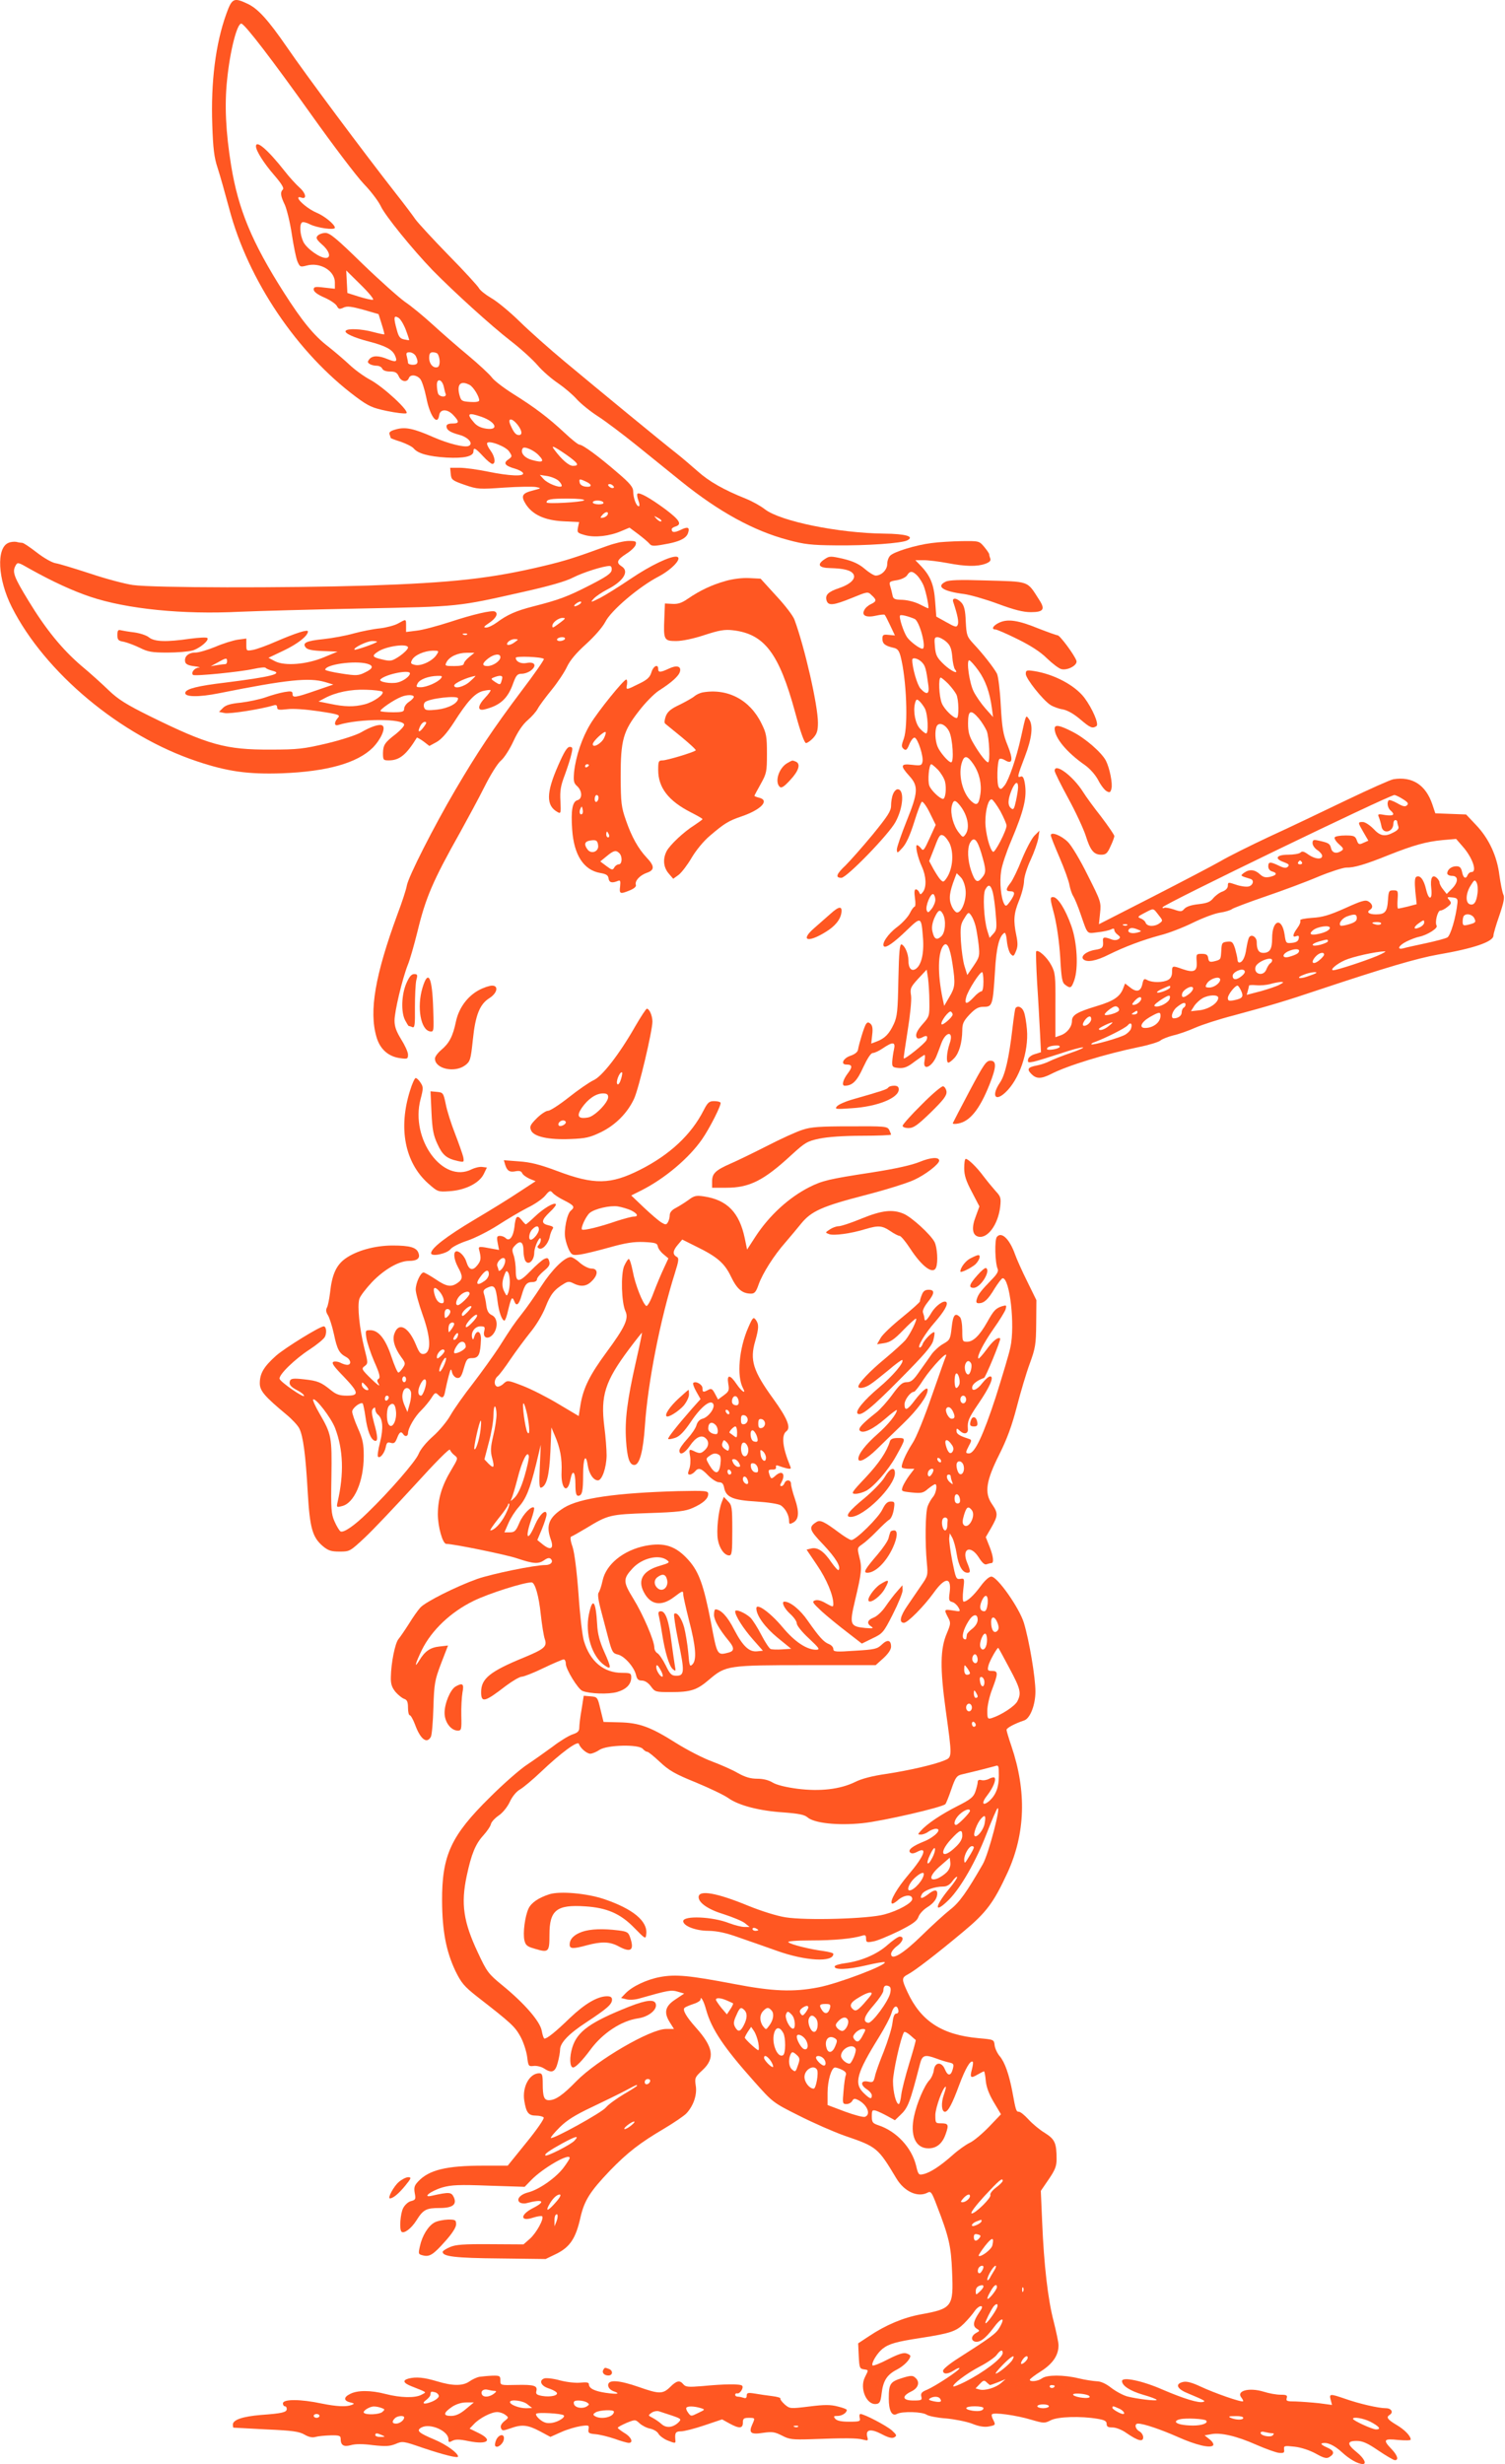 <?xml version="1.0" standalone="no"?>
<!DOCTYPE svg PUBLIC "-//W3C//DTD SVG 20010904//EN"
 "http://www.w3.org/TR/2001/REC-SVG-20010904/DTD/svg10.dtd">
<svg version="1.0" xmlns="http://www.w3.org/2000/svg"
 width="782pt" height="1280pt" viewBox="0 0 782 1280"
 preserveAspectRatio="xMidYMid meet">
<g transform="translate(0,1280) scale(0.1,-0.1)"
fill="#ff5722" stroke="none">
<path d="M1176 12728 c-56 -155 -81 -355 -73 -577 4 -122 10 -170 27 -221 12
-36 39 -132 61 -214 98 -372 353 -750 659 -978 66 -49 85 -57 161 -73 48 -10
93 -15 100 -12 21 8 -119 138 -189 175 -32 17 -81 53 -108 79 -28 26 -77 68
-109 93 -73 56 -135 131 -231 282 -166 261 -236 431 -273 658 -28 173 -35 315
-21 445 15 152 53 299 75 292 21 -7 161 -190 362 -472 113 -159 236 -321 273
-360 37 -38 76 -90 88 -115 22 -49 165 -225 270 -334 113 -115 304 -288 403
-365 52 -40 115 -97 141 -127 26 -31 75 -73 108 -95 32 -22 76 -59 97 -83 21
-23 70 -63 109 -88 39 -25 132 -95 205 -154 74 -60 177 -143 229 -185 196
-158 377 -257 555 -304 85 -23 122 -27 245 -28 166 -2 346 11 374 26 40 20 -8
34 -121 35 -238 3 -537 64 -618 126 -23 18 -68 43 -101 56 -112 45 -189 88
-249 142 -33 29 -82 71 -110 93 -67 52 -405 330 -580 476 -77 64 -183 158
-235 209 -52 51 -119 106 -148 122 -29 17 -58 40 -64 52 -6 11 -77 89 -158
171 -81 83 -157 166 -171 185 -13 19 -57 78 -99 131 -170 217 -472 622 -569
764 -98 142 -151 201 -206 226 -70 33 -80 28 -109 -53z"/>
<path d="M1330 12040 c0 -23 41 -88 94 -149 38 -44 53 -68 46 -75 -15 -15 -12
-35 10 -80 10 -23 27 -90 36 -151 9 -60 22 -124 29 -142 13 -30 15 -31 47 -23
70 20 148 -26 148 -87 l0 -33 -55 6 c-48 6 -55 4 -55 -10 0 -11 19 -26 54 -41
30 -13 60 -33 66 -44 9 -17 14 -19 35 -9 19 9 40 6 103 -11 l79 -23 16 -51 c9
-28 15 -52 14 -54 -2 -1 -27 4 -57 12 -62 17 -136 20 -144 6 -8 -12 45 -36
124 -56 83 -22 118 -40 132 -71 15 -33 7 -38 -37 -20 -48 20 -79 20 -96 0 -10
-13 -10 -17 2 -25 8 -5 24 -9 37 -9 12 0 25 -7 28 -15 4 -9 19 -15 40 -15 27
0 37 -5 46 -25 12 -28 43 -33 52 -10 7 21 39 19 59 -3 9 -10 23 -53 32 -97 18
-95 58 -151 67 -92 5 33 42 34 73 1 33 -35 32 -44 -5 -44 -19 0 -30 -5 -30
-14 0 -20 19 -32 67 -45 48 -13 75 -47 47 -58 -23 -8 -104 12 -182 46 -102 45
-145 54 -193 41 -30 -8 -39 -15 -35 -26 3 -9 6 -17 6 -19 0 -2 24 -11 53 -20
28 -10 59 -25 67 -35 22 -26 75 -41 170 -47 90 -5 140 6 140 32 0 23 10 18 50
-25 20 -22 42 -40 48 -40 19 0 14 38 -9 69 -12 16 -20 33 -18 39 7 17 98 -17
115 -44 16 -24 16 -26 -5 -41 -28 -19 -17 -33 36 -48 20 -6 38 -16 41 -23 6
-18 -70 -15 -183 8 -53 11 -119 20 -147 20 l-49 0 3 -32 c3 -30 7 -34 73 -57
67 -23 75 -23 205 -14 74 5 149 6 165 3 29 -6 29 -6 -16 -18 -56 -14 -64 -28
-37 -71 35 -55 99 -84 194 -89 l83 -4 -6 -29 c-5 -26 -2 -28 37 -39 51 -14
128 -5 188 21 l43 18 47 -35 c26 -20 52 -42 58 -50 9 -11 22 -12 75 -2 78 13
115 31 124 59 10 30 -1 35 -39 16 -32 -15 -46 -14 -46 4 0 4 9 11 20 14 35 11
22 33 -52 89 -80 59 -137 91 -146 81 -3 -3 -1 -19 5 -35 7 -18 7 -30 2 -30
-13 0 -29 44 -29 78 0 21 -17 42 -83 98 -96 83 -179 144 -196 144 -7 0 -42 28
-79 63 -83 77 -151 129 -266 201 -49 31 -99 69 -111 86 -12 16 -68 68 -123
114 -56 46 -139 119 -185 161 -46 42 -110 95 -143 117 -32 23 -132 112 -222
199 -133 130 -168 159 -191 159 -16 0 -34 -7 -41 -15 -10 -11 -5 -20 24 -46
38 -33 48 -69 19 -69 -32 0 -100 49 -117 84 -18 38 -21 92 -6 101 5 3 23 -1
40 -10 37 -19 130 -32 130 -18 0 17 -54 61 -95 78 -39 16 -95 61 -95 77 0 4 6
5 14 2 31 -12 27 20 -6 50 -19 17 -55 56 -78 86 -88 112 -150 165 -150 130z
m608 -797 c-7 -2 -40 6 -73 16 l-60 19 -3 58 -3 59 76 -75 c42 -41 70 -76 63
-77z m170 -155 c11 -29 19 -54 18 -55 0 -1 -13 1 -27 4 -20 4 -28 14 -37 49
-18 65 -16 77 7 64 11 -5 28 -34 39 -62z m52 -137 c16 -32 12 -46 -15 -46 -14
0 -25 5 -25 10 0 6 -3 20 -6 33 -5 18 -2 22 14 22 12 0 26 -9 32 -19z m114 11
c14 -23 14 -63 0 -69 -22 -8 -44 16 -44 48 0 22 5 29 19 29 11 0 22 -4 25 -8z
m32 -171 c3 -14 7 -32 10 -38 5 -19 -33 -16 -40 3 -3 9 -6 29 -6 45 0 36 27
29 36 -10z m135 9 c19 -11 49 -59 49 -80 0 -7 -18 -10 -47 -8 -44 3 -47 5 -56
37 -14 56 7 76 54 51z m60 -165 c75 -26 94 -71 27 -62 -29 4 -50 14 -65 32
-41 47 -31 54 38 30z m188 -41 c24 -31 27 -54 7 -54 -16 0 -27 14 -44 53 -16
37 8 37 37 1z m111 -160 c31 -32 20 -39 -34 -24 -42 11 -64 39 -50 61 7 13 60
-10 84 -37z m141 5 c64 -45 72 -59 36 -59 -21 0 -58 32 -96 83 -21 27 -4 20
60 -24z m-37 -138 c11 -11 17 -23 14 -27 -11 -10 -74 15 -94 38 l-19 21 39 -6
c22 -4 49 -15 60 -26z m141 -3 c33 -15 32 -30 -2 -26 -17 2 -29 10 -31 21 -4
20 -1 21 33 5z m145 -29 c0 -4 -7 -6 -15 -3 -8 4 -15 10 -15 15 0 4 7 6 15 3
8 -4 15 -10 15 -15z m-155 -68 c-11 -10 -195 -20 -195 -11 0 16 20 20 109 20
56 0 91 -4 86 -9z m100 -11 c4 -6 -7 -10 -24 -10 -17 0 -31 5 -31 10 0 6 11
10 24 10 14 0 28 -4 31 -10z m23 -62 c-3 -7 -13 -15 -24 -17 -16 -3 -17 -1 -5
13 16 19 34 21 29 4z m278 -36 c-4 -3 -14 2 -24 12 -16 18 -16 18 6 6 13 -6
21 -14 18 -18z"/>
<path d="M44 9980 c-64 -26 -56 -188 17 -333 172 -341 566 -670 963 -802 158
-53 265 -68 441 -62 235 9 391 53 472 133 42 43 69 103 50 115 -14 10 -61 -6
-112 -36 -25 -14 -102 -39 -177 -57 -120 -28 -149 -32 -293 -32 -232 -1 -323
24 -629 175 -119 59 -162 86 -210 132 -34 33 -98 91 -144 129 -100 86 -184
189 -274 337 -75 123 -85 149 -68 181 11 21 12 21 78 -17 117 -65 219 -112
311 -143 190 -64 482 -93 776 -78 94 4 379 12 635 17 511 10 496 9 842 87 130
29 218 54 256 74 53 27 158 60 190 60 8 0 12 -9 10 -22 -2 -17 -29 -35 -113
-78 -117 -60 -161 -76 -294 -110 -90 -23 -135 -43 -190 -84 -19 -14 -44 -26
-55 -26 -16 0 -13 5 17 25 35 24 47 48 29 58 -14 9 -116 -15 -234 -54 -65 -21
-143 -42 -173 -45 l-55 -7 0 32 c0 37 1 36 -42 12 -18 -10 -60 -21 -93 -25
-33 -3 -94 -15 -135 -26 -41 -12 -113 -25 -159 -30 -90 -9 -112 -20 -92 -44 9
-11 36 -16 89 -18 l76 -3 -70 -29 c-90 -38 -204 -47 -255 -21 l-34 18 80 38
c73 35 125 76 125 99 0 12 -65 -9 -167 -53 -45 -20 -98 -39 -118 -43 -34 -6
-35 -6 -35 26 l0 33 -45 -6 c-25 -4 -77 -20 -116 -37 -39 -16 -86 -30 -104
-30 -36 0 -58 -20 -53 -47 2 -13 16 -20 48 -24 25 -3 35 -7 22 -7 -22 -2 -41
-27 -29 -38 8 -8 247 16 314 31 32 7 60 10 63 6 3 -4 18 -11 34 -15 62 -15 -5
-32 -244 -62 -143 -17 -201 -32 -207 -51 -8 -24 67 -26 176 -4 354 71 467 82
550 58 l43 -13 -93 -32 c-107 -37 -119 -38 -119 -16 0 13 -7 15 -42 9 -23 -4
-67 -16 -97 -27 -31 -11 -89 -23 -129 -28 -54 -5 -80 -13 -94 -28 l-20 -20 29
-6 c25 -6 189 20 256 40 11 4 17 0 17 -10 0 -14 9 -15 53 -10 31 4 97 -1 165
-11 105 -16 112 -19 97 -35 -20 -23 -19 -43 3 -36 108 34 342 34 342 1 0 -8
-19 -28 -42 -47 -59 -45 -67 -58 -68 -100 0 -36 2 -38 30 -38 56 0 91 29 146
118 1 2 17 -7 34 -19 l31 -24 37 20 c25 14 53 45 89 100 72 113 109 153 151
165 20 5 38 7 41 5 2 -3 -10 -20 -27 -38 -41 -43 -43 -72 -4 -62 81 20 121 56
149 137 15 41 22 48 44 48 15 0 37 8 49 18 31 25 18 46 -23 38 -30 -6 -57 7
-57 27 0 10 135 5 146 -6 3 -3 -49 -78 -116 -166 -148 -197 -230 -320 -345
-516 -112 -191 -243 -449 -251 -495 -3 -19 -25 -87 -49 -150 -116 -316 -148
-502 -109 -636 18 -64 62 -103 124 -111 37 -5 40 -4 40 19 0 13 -16 48 -35 78
-25 41 -35 66 -35 98 0 48 40 216 69 290 11 26 33 104 50 172 43 178 80 264
224 520 38 69 95 174 125 234 31 62 68 121 85 135 17 14 46 60 65 101 22 48
48 87 74 109 21 18 45 45 53 61 8 15 40 58 71 96 31 38 67 92 80 120 16 34 48
72 99 118 45 41 85 87 100 115 29 59 175 183 277 236 70 37 125 96 95 103 -30
6 -137 -45 -239 -114 -59 -40 -131 -85 -160 -100 -50 -25 -52 -25 -33 -4 11
12 42 33 69 47 85 43 118 95 76 121 -30 19 -24 34 24 65 24 15 46 36 49 47 5
18 0 20 -36 20 -23 0 -73 -12 -112 -26 -167 -61 -217 -77 -330 -104 -273 -65
-469 -87 -915 -102 -424 -13 -1118 -12 -1220 3 -41 6 -140 32 -220 59 -80 26
-161 51 -180 54 -20 3 -63 28 -99 56 -36 28 -69 50 -75 50 -6 0 -20 2 -31 5
-11 2 -30 0 -41 -5z m2966 -320 c-24 -15 -37 -11 -16 5 11 8 22 12 25 9 3 -3
-1 -9 -9 -14z m-100 -95 c-38 -28 -40 -29 -40 -16 0 17 31 41 53 41 18 0 16
-3 -13 -25z m-483 -61 c-3 -3 -12 -4 -19 -1 -8 3 -5 6 6 6 11 1 17 -2 13 -5z
m508 -24 c-3 -5 -15 -10 -26 -10 -11 0 -17 5 -14 10 3 6 15 10 26 10 11 0 17
-4 14 -10z m-259 -15 c-27 -21 -53 -20 -36 0 7 8 22 15 34 15 21 -1 21 -1 2
-15z m-717 1 c-8 -9 -113 -45 -117 -41 -9 9 65 45 92 45 16 0 27 -2 25 -4z
m161 -30 c0 -8 -20 -28 -43 -44 -41 -27 -47 -28 -90 -18 -53 12 -57 19 -23 41
44 29 156 44 156 21z m148 -38 c-21 -32 -81 -60 -112 -52 -22 5 -24 9 -15 26
13 25 64 47 108 48 32 0 33 -1 19 -22z m170 -11 c-16 -13 -28 -28 -28 -35 0
-8 -18 -12 -50 -12 -47 0 -50 1 -40 20 15 29 59 49 105 49 l40 0 -27 -22z
m162 -1 c0 -20 -39 -46 -67 -46 -30 0 -29 14 3 39 31 24 64 28 64 7z m-1420
-21 c0 -8 -4 -15 -9 -15 -5 0 -24 -2 -42 -5 l-34 -6 35 19 c44 25 50 26 50 7z
m728 -13 c35 -10 31 -25 -11 -45 -34 -17 -45 -18 -122 -6 -47 7 -85 16 -85 20
0 27 153 49 218 31z m222 -50 c0 -15 -34 -40 -63 -47 -36 -9 -103 3 -90 16 27
27 153 52 153 31z m161 -26 c-17 -21 -75 -46 -105 -46 -24 0 -25 2 -16 20 11
21 56 38 104 39 23 1 26 -2 17 -13z m151 -16 c-30 -28 -82 -41 -82 -21 0 12
65 42 110 50 3 0 -10 -13 -28 -29z m168 21 c0 -5 -3 -16 -6 -25 -5 -14 -9 -13
-31 1 -23 16 -24 17 -7 24 27 11 44 11 44 0z m-623 -74 c12 -13 -45 -54 -93
-66 -55 -14 -104 -13 -179 3 l-60 12 32 17 c58 31 136 47 215 44 42 -1 80 -6
85 -10z m163 -27 c0 -5 -11 -17 -25 -26 -14 -9 -25 -25 -25 -35 0 -16 -8 -19
-58 -19 -32 0 -62 3 -65 6 -6 7 69 59 108 74 28 12 65 12 65 0z m230 -8 c0
-25 -49 -51 -107 -58 -54 -6 -64 -4 -69 10 -4 10 -2 22 4 28 20 20 172 37 172
20z m-177 -147 c-23 -32 -36 -32 -21 0 6 14 17 25 25 25 11 0 10 -6 -4 -25z"/>
<path d="M4841 9979 c-82 -10 -195 -45 -215 -65 -9 -8 -16 -28 -16 -44 0 -30
-30 -60 -60 -60 -9 0 -35 16 -57 35 -29 25 -61 40 -111 52 -66 15 -72 15 -96
-1 -43 -28 -33 -46 27 -47 72 -2 108 -11 121 -31 15 -24 -15 -53 -74 -73 -57
-19 -74 -36 -65 -65 9 -28 36 -25 132 14 81 33 82 34 102 14 27 -24 26 -32 -3
-46 -14 -6 -30 -20 -35 -31 -16 -29 10 -41 62 -29 22 5 42 7 44 4 3 -3 16 -28
29 -56 l24 -51 -33 3 c-28 3 -32 0 -32 -21 0 -25 14 -36 57 -46 21 -4 29 -14
37 -43 31 -117 41 -362 17 -430 -13 -35 -13 -42 0 -53 11 -9 17 -5 29 25 9 21
21 36 28 34 17 -6 47 -100 40 -126 -4 -19 -10 -20 -54 -15 -60 7 -63 -4 -14
-58 48 -53 46 -85 -15 -236 -27 -68 -50 -134 -50 -146 1 -21 3 -20 30 10 19
21 39 65 60 132 17 55 35 103 40 106 5 3 24 -22 41 -57 l31 -63 -32 -70 c-28
-62 -33 -68 -44 -52 -7 9 -17 17 -21 17 -11 0 3 -64 25 -112 23 -50 25 -105 6
-131 -12 -15 -14 -16 -20 -2 -3 8 -11 15 -17 15 -8 0 -9 -14 -5 -45 4 -25 3
-45 -2 -45 -4 0 -16 -16 -25 -35 -9 -18 -39 -51 -66 -71 -46 -34 -82 -87 -68
-100 10 -10 52 19 118 83 76 73 76 73 85 -41 6 -79 -9 -142 -39 -160 -22 -13
-37 5 -37 46 0 33 -18 75 -35 82 -10 4 -14 -36 -17 -182 -3 -164 -6 -193 -24
-232 -24 -51 -46 -74 -88 -90 l-29 -11 5 46 c4 32 1 48 -9 57 -11 9 -16 9 -24
-3 -9 -14 -35 -98 -41 -133 -2 -11 -17 -23 -38 -30 -38 -12 -55 -46 -22 -46
31 0 33 -12 7 -46 -25 -33 -33 -64 -16 -64 40 0 64 24 96 95 22 47 40 75 50
75 9 0 33 11 53 25 52 35 66 33 57 -7 -4 -18 -8 -46 -9 -63 -1 -27 2 -30 34
-33 28 -2 46 5 82 33 26 19 49 35 52 35 3 0 3 -13 0 -30 -12 -57 41 -33 64 29
7 17 17 44 23 61 25 66 67 65 43 -2 -15 -44 -19 -98 -6 -98 5 0 19 11 31 24
25 27 40 80 41 143 0 35 6 49 38 83 31 32 46 40 74 40 44 0 47 7 58 186 7 123
22 182 49 198 5 3 11 -17 13 -45 3 -28 12 -57 20 -65 13 -14 16 -12 27 15 10
23 10 42 2 81 -16 77 -14 114 14 182 14 34 26 80 26 103 1 22 16 70 35 110 18
39 35 88 39 110 l6 40 -26 -26 c-14 -14 -43 -69 -65 -122 -21 -54 -48 -109
-59 -123 -26 -33 -26 -44 -1 -44 26 0 25 -14 -1 -52 -19 -26 -23 -28 -31 -14
-17 30 -25 115 -16 171 4 30 28 101 52 157 67 159 83 226 71 299 -5 29 -11 39
-21 35 -20 -8 -18 1 21 103 37 96 45 164 21 196 -16 22 -14 27 -41 -95 -24
-109 -63 -221 -85 -250 -17 -21 -21 -23 -30 -10 -12 16 -9 135 3 147 5 4 17 1
29 -6 39 -24 44 2 14 76 -24 58 -29 89 -36 209 -4 78 -13 151 -20 165 -16 30
-72 102 -121 154 -35 38 -37 44 -41 117 -2 57 -8 81 -22 97 -24 26 -51 28 -43
4 23 -69 29 -102 24 -117 -6 -16 -12 -15 -60 12 l-52 29 -6 79 c-6 86 -24 131
-72 182 l-31 32 45 0 c24 0 79 -7 122 -15 94 -18 153 -19 196 -4 22 8 30 16
27 26 -3 8 -6 18 -6 23 0 5 -12 22 -26 39 -26 31 -27 31 -117 30 -51 -1 -121
-5 -156 -10z m-73 -171 c11 -13 26 -36 32 -53 13 -34 29 -115 23 -115 -2 0
-22 9 -45 21 -23 12 -63 22 -89 23 -42 1 -48 4 -52 26 -3 14 -8 35 -12 47 -6
20 -3 23 35 29 24 4 46 15 53 25 15 25 29 24 55 -3z m-16 -223 c26 -10 64
-155 41 -155 -15 0 -64 37 -80 60 -18 26 -44 106 -36 113 4 5 40 -3 75 -18z
m164 -118 c21 -18 28 -35 32 -78 2 -30 9 -60 14 -66 24 -30 -20 -10 -58 26
-35 34 -42 46 -46 90 -4 44 -3 51 13 51 10 0 30 -10 45 -23z m-127 -106 c19
-19 23 -34 35 -123 6 -45 -9 -50 -41 -15 -17 18 -43 108 -43 149 0 15 30 8 49
-11z m294 -43 c37 -51 60 -114 71 -198 l6 -45 -40 45 c-22 25 -49 64 -61 88
-22 44 -39 162 -23 162 5 0 26 -23 47 -52z m-156 -70 c17 -18 36 -43 42 -55
13 -25 15 -123 2 -123 -18 0 -64 45 -77 76 -15 36 -19 134 -6 134 4 0 22 -15
39 -32z m-121 -129 c15 -30 20 -129 6 -129 -5 0 -19 11 -31 24 -25 26 -37 89
-27 131 6 23 9 25 22 14 8 -7 22 -25 30 -40z m280 -51 c15 -18 33 -47 41 -65
13 -32 19 -163 7 -163 -10 0 -43 42 -74 95 -24 40 -30 62 -30 108 0 68 14 74
56 25z m-154 -68 c18 -36 26 -160 10 -160 -14 0 -60 54 -71 83 -12 32 -14 77
-5 102 11 27 47 13 66 -25z m126 -170 c31 -46 44 -103 36 -156 -8 -53 -18 -62
-46 -37 -48 42 -72 145 -48 208 12 33 28 29 58 -15z m-185 -28 c15 -16 32 -43
37 -61 9 -34 3 -91 -10 -91 -16 0 -62 44 -71 68 -10 26 -2 112 10 112 4 0 19
-13 34 -28z m417 -92 c0 -11 -5 -42 -11 -70 -9 -42 -13 -49 -25 -39 -19 15
-18 45 3 96 18 42 33 48 33 13z m-92 -124 c17 -32 32 -66 32 -75 0 -25 -60
-142 -70 -136 -17 10 -40 100 -40 155 0 65 17 123 34 117 6 -2 26 -30 44 -61z
m-216 37 c45 -51 60 -122 35 -157 -13 -18 -15 -17 -35 9 -28 35 -45 98 -37
136 8 33 16 36 37 12z m-46 -208 c22 -55 13 -135 -20 -180 -13 -18 -16 -18
-29 -5 -8 8 -24 33 -37 56 l-22 41 28 71 c24 64 29 70 47 61 10 -6 25 -26 33
-44z m163 -47 c26 -89 26 -100 3 -128 -24 -30 -36 -21 -56 37 -18 53 -21 115
-6 144 20 36 37 20 59 -53z m-82 -190 c6 -51 -19 -118 -44 -118 -8 0 -21 16
-29 35 -15 36 -11 70 17 143 l10 26 21 -21 c12 -12 22 -39 25 -65z m142 -15
c5 -21 12 -73 15 -115 6 -69 5 -80 -13 -99 l-19 -21 -12 38 c-18 59 -24 187
-11 212 17 32 29 27 40 -15z m-299 -37 c0 -13 -9 -34 -19 -47 -17 -21 -20 -22
-26 -8 -8 21 21 92 35 84 5 -3 10 -17 10 -29z m40 -75 c17 -33 12 -96 -9 -115
-24 -22 -37 -15 -46 25 -5 21 -1 44 10 70 20 44 30 48 45 20z m169 -61 c5 -19
12 -63 16 -97 6 -59 5 -64 -26 -110 l-33 -48 -14 45 c-8 25 -16 83 -19 130 -4
75 -2 89 18 120 20 33 22 33 35 15 8 -11 18 -35 23 -55z m-120 -196 c16 -106
14 -122 -16 -173 l-27 -46 -8 37 c-27 130 -25 240 4 276 19 22 34 -9 47 -94z
m-120 -196 c1 -75 0 -79 -34 -117 -33 -37 -42 -60 -29 -74 4 -3 15 -2 26 4 23
13 31 8 22 -14 -6 -16 -113 -102 -118 -95 -2 1 8 66 20 143 13 79 21 158 18
182 -6 38 -3 45 37 89 l44 47 7 -44 c3 -24 7 -79 7 -121z m281 102 c0 -30 -4
-50 -11 -50 -6 0 -24 -13 -39 -30 -37 -40 -51 -39 -39 2 10 35 69 128 82 128
4 0 7 -22 7 -50z m-160 -170 c0 -14 -55 -61 -58 -50 -5 14 38 71 49 65 5 -4 9
-10 9 -15z"/>
<path d="M3770 9782 c-71 -20 -133 -49 -197 -93 -30 -21 -51 -28 -80 -26 l-38
2 -3 -75 c-5 -114 -2 -120 61 -120 32 0 90 12 147 31 77 25 105 30 148 25 164
-19 240 -119 324 -428 27 -101 48 -158 56 -158 7 0 24 12 37 26 20 22 25 38
25 80 0 90 -69 392 -122 535 -7 20 -50 76 -95 124 l-81 89 -59 3 c-35 2 -84
-4 -123 -15z"/>
<path d="M4913 9778 c-51 -25 -13 -50 97 -64 30 -4 108 -26 173 -50 86 -32
133 -44 173 -44 65 0 76 14 45 62 -67 104 -45 96 -291 103 -121 4 -182 2 -197
-7z"/>
<path d="M5193 9566 c-33 -15 -45 -36 -20 -36 6 0 58 -22 114 -50 67 -33 119
-66 153 -100 28 -27 62 -53 75 -56 33 -8 86 21 78 44 -11 31 -86 132 -98 132
-6 0 -50 16 -99 35 -105 43 -159 51 -203 31z"/>
<path d="M610 9502 c0 -26 4 -31 34 -36 18 -4 55 -18 82 -31 42 -21 63 -25
143 -25 51 0 111 5 132 11 39 12 88 54 76 65 -4 4 -44 2 -89 -4 -124 -18 -185
-16 -214 7 -13 11 -48 22 -77 26 -28 3 -60 9 -69 11 -14 4 -18 -1 -18 -24z"/>
<path d="M3385 9308 c-8 -26 -21 -39 -65 -60 -68 -34 -68 -34 -62 -3 2 14 0
25 -4 25 -14 -1 -146 -164 -187 -232 -43 -71 -75 -167 -84 -248 -4 -48 -2 -58
16 -74 27 -25 28 -66 1 -73 -26 -7 -34 -54 -27 -152 9 -133 60 -211 146 -226
31 -5 41 -12 43 -28 3 -22 18 -26 49 -13 12 5 14 0 11 -29 -5 -39 0 -41 51
-20 22 9 34 20 31 28 -7 20 20 50 57 63 41 14 41 35 -1 79 -44 47 -78 108
-107 192 -25 71 -27 91 -28 228 0 191 13 237 96 343 33 43 79 89 102 104 66
42 104 76 110 99 8 29 -18 35 -59 15 -43 -20 -54 -20 -54 -1 0 28 -26 15 -35
-17z m-246 -341 c-13 -29 -59 -55 -59 -33 0 15 59 70 67 63 2 -3 -1 -16 -8
-30z m-79 -141 c0 -3 -4 -8 -10 -11 -5 -3 -10 -1 -10 4 0 6 5 11 10 11 6 0 10
-2 10 -4z m50 -170 c0 -8 -4 -18 -10 -21 -5 -3 -10 3 -10 14 0 12 5 21 10 21
6 0 10 -6 10 -14z m-84 -83 c-11 -11 -19 6 -11 24 8 17 8 17 12 0 3 -10 2 -21
-1 -24z m138 -108 c3 -8 1 -15 -4 -15 -6 0 -10 7 -10 15 0 8 2 15 4 15 2 0 6
-7 10 -15z m-56 -57 c4 -32 -36 -47 -55 -21 -19 25 -16 41 10 46 34 6 42 2 45
-25z m110 -40 c17 -17 15 -58 -3 -58 -7 0 -18 -7 -23 -16 -8 -15 -13 -14 -41
7 l-32 24 33 27 c37 31 49 33 66 16z"/>
<path d="M5330 9299 c0 -24 88 -135 128 -161 14 -9 43 -20 64 -23 25 -5 57
-23 90 -51 53 -45 64 -50 85 -36 15 9 -21 92 -63 148 -50 65 -158 122 -261
138 -39 6 -43 4 -43 -15z"/>
<path d="M3650 9203 c-14 -3 -33 -12 -42 -20 -9 -8 -43 -27 -75 -43 -45 -21
-63 -35 -73 -59 -7 -19 -9 -35 -4 -40 5 -4 44 -36 87 -71 42 -35 75 -65 72
-68 -10 -10 -150 -52 -172 -52 -21 0 -23 -5 -23 -50 0 -92 54 -161 170 -220
33 -17 60 -32 60 -35 0 -3 -19 -16 -41 -31 -56 -35 -127 -102 -145 -135 -21
-41 -17 -84 10 -116 l24 -28 29 21 c15 12 45 51 66 87 23 39 61 86 95 115 75
64 97 78 165 101 102 35 147 83 92 97 -14 3 -25 8 -25 10 0 2 15 30 33 62 30
54 32 63 32 157 0 89 -3 106 -28 156 -60 124 -177 185 -307 162z"/>
<path d="M5480 9015 c0 -48 63 -124 158 -190 25 -18 53 -49 68 -77 13 -26 33
-52 44 -58 16 -9 20 -7 25 13 7 26 -9 107 -29 146 -23 43 -108 117 -174 150
-68 35 -92 38 -92 16z"/>
<path d="M2900 8823 c-63 -143 -63 -209 -2 -242 16 -9 17 -4 14 57 -3 54 1 80
23 137 14 39 30 87 34 108 8 32 6 37 -9 37 -13 0 -29 -26 -60 -97z"/>
<path d="M4091 8836 c-43 -24 -67 -96 -40 -123 9 -9 23 0 55 35 45 48 56 85
28 96 -19 7 -14 8 -43 -8z"/>
<path d="M5480 8796 c0 -8 32 -72 70 -142 39 -71 79 -158 91 -194 24 -77 42
-100 81 -100 24 0 32 7 48 43 11 23 20 47 20 54 0 6 -31 51 -68 100 -38 48
-81 107 -95 130 -52 82 -147 153 -147 109z"/>
<path d="M7240 8752 c-14 -2 -124 -51 -245 -109 -121 -58 -300 -144 -399 -189
-98 -46 -213 -103 -255 -128 -42 -24 -201 -107 -353 -185 l-278 -142 6 58 c6
57 4 61 -65 198 -39 79 -84 154 -103 172 -35 34 -88 54 -88 34 0 -7 21 -59 46
-117 25 -58 48 -122 51 -142 4 -20 12 -46 20 -58 7 -11 24 -52 37 -90 39 -112
31 -104 89 -97 29 3 60 10 70 15 11 6 17 5 17 -3 0 -7 8 -18 18 -25 14 -11 15
-15 3 -23 -9 -6 -24 -6 -38 0 -35 13 -44 11 -42 -8 3 -35 -2 -41 -40 -47 -45
-7 -78 -33 -62 -49 18 -18 67 -9 132 24 83 41 176 76 269 101 41 10 116 39
167 64 51 25 114 49 142 53 28 4 56 13 63 19 7 5 85 35 173 65 88 30 212 76
275 103 63 26 129 47 145 47 40 -1 99 16 220 65 131 52 197 70 281 78 l70 6
33 -38 c52 -58 78 -134 47 -134 -8 0 -16 -7 -20 -15 -9 -24 -23 -17 -29 15 -5
23 -12 30 -30 30 -25 0 -47 -17 -47 -37 0 -7 11 -13 25 -13 34 0 33 -33 -1
-67 l-27 -27 -18 23 c-11 13 -19 29 -19 36 0 7 -7 18 -16 26 -22 18 -33 -2
-27 -56 7 -61 -13 -65 -27 -5 -12 52 -32 76 -51 65 -8 -5 -9 -28 -5 -75 l7
-67 -45 -12 c-25 -6 -48 -11 -51 -11 -4 0 -5 21 -3 48 3 44 2 47 -22 47 -23 0
-25 -4 -28 -50 -4 -62 -15 -75 -63 -75 -37 0 -51 12 -29 25 16 10 12 29 -9 42
-16 10 -36 4 -122 -35 -83 -37 -118 -47 -171 -50 -41 -3 -65 -8 -62 -14 4 -5
-3 -23 -15 -39 -25 -34 -27 -51 -5 -42 12 4 15 1 12 -13 -2 -13 -13 -20 -35
-22 -30 -3 -32 -2 -38 42 -14 94 -65 79 -65 -19 0 -55 -12 -75 -46 -75 -24 0
-34 17 -34 56 0 27 -28 44 -40 24 -4 -7 -10 -33 -14 -58 -6 -44 -20 -72 -37
-72 -5 0 -9 7 -9 15 0 8 -6 33 -12 56 -12 36 -16 40 -42 37 -26 -3 -28 -7 -30
-45 -3 -49 -2 -48 -38 -57 -22 -5 -27 -2 -30 16 -2 18 -10 23 -33 23 -29 0
-30 -1 -27 -41 4 -50 -14 -59 -74 -38 -53 19 -54 18 -54 -16 0 -19 -7 -33 -20
-40 -27 -15 -81 -15 -107 -2 -18 10 -21 8 -27 -19 -8 -39 -29 -46 -63 -19
l-27 21 -9 -23 c-16 -45 -50 -68 -137 -94 -103 -31 -130 -47 -130 -77 0 -31
-25 -63 -58 -75 l-28 -10 0 167 c1 154 -1 169 -22 208 -21 40 -67 82 -78 71
-2 -3 0 -77 5 -164 6 -88 12 -204 15 -260 l5 -100 -32 -10 c-18 -5 -33 -17
-35 -27 -3 -17 0 -18 30 -12 18 4 79 23 134 41 56 19 110 34 120 33 11 0 -17
-13 -61 -28 -44 -15 -94 -35 -110 -43 -17 -9 -47 -19 -68 -23 -47 -9 -53 -19
-27 -45 25 -25 50 -25 100 0 87 45 285 105 454 140 55 11 107 27 116 35 8 7
38 19 65 26 28 6 79 24 115 40 36 16 126 45 200 64 185 50 270 75 445 134 342
114 509 163 616 182 187 32 289 67 289 99 0 9 14 57 31 105 23 68 28 94 20
109 -5 12 -14 56 -20 99 -12 99 -54 191 -122 262 l-51 54 -80 3 -80 3 -15 45
c-34 102 -104 148 -203 132z m49 -103 c26 -16 31 -23 22 -32 -9 -9 -21 -7 -50
10 -21 12 -41 19 -45 16 -11 -11 -6 -40 9 -53 26 -22 16 -30 -27 -24 -38 7
-41 6 -33 -12 4 -10 10 -31 13 -46 7 -44 62 -31 62 14 0 10 5 18 10 18 6 0 10
-4 10 -9 0 -5 3 -16 6 -25 4 -10 -5 -20 -25 -30 -45 -24 -69 -20 -105 19 -19
19 -43 35 -55 35 -27 0 -26 -2 4 -54 l25 -43 -25 -11 c-23 -11 -27 -9 -35 13
-8 22 -15 25 -59 25 -27 0 -53 -4 -56 -10 -3 -5 6 -21 22 -35 24 -21 26 -26
13 -35 -26 -17 -48 -11 -54 14 -6 24 -12 28 -68 40 -23 5 -28 3 -28 -14 0 -11
11 -27 25 -36 14 -9 25 -23 25 -30 0 -21 -38 -17 -72 7 -22 16 -32 19 -41 10
-6 -6 -35 -11 -64 -11 -62 0 -73 -21 -21 -39 24 -9 29 -14 20 -23 -9 -9 -20
-8 -47 5 -46 22 -55 21 -55 -4 0 -12 8 -23 20 -26 29 -8 24 -20 -11 -28 -24
-5 -36 -2 -53 14 -26 24 -54 27 -82 7 -21 -16 -21 -15 34 -32 20 -6 13 -33
-10 -39 -13 -3 -42 1 -65 9 -41 14 -43 14 -43 -5 0 -12 -10 -23 -27 -30 -16
-5 -37 -21 -49 -35 -16 -20 -33 -26 -77 -31 -36 -4 -62 -12 -73 -24 -14 -16
-19 -16 -56 -3 -22 7 -44 11 -49 8 -5 -3 -9 -2 -8 3 1 14 1174 581 1204 583 6
0 25 -9 44 -21z m-524 -329 c3 -5 -1 -10 -10 -10 -9 0 -13 5 -10 10 3 6 8 10
10 10 2 0 7 -4 10 -10z m912 -162 c-6 -46 -19 -63 -41 -55 -22 9 -20 56 5 96
19 31 22 33 31 17 6 -10 8 -36 5 -58z m-104 -48 c-8 -76 -36 -171 -53 -180
-11 -6 -61 -19 -112 -30 -51 -11 -103 -22 -115 -26 -37 -10 -27 14 15 35 20
10 51 22 67 25 42 9 97 44 90 57 -11 17 5 79 19 79 8 0 24 8 37 19 21 16 22
21 9 36 -13 15 -11 16 16 13 24 -2 29 -7 27 -28z m-1554 -62 c24 -30 24 -31 6
-44 -25 -19 -64 -18 -72 2 -3 9 -15 19 -26 23 -18 7 -16 10 19 28 50 26 45 27
73 -9z m1031 -18 c0 -14 -11 -22 -40 -31 -22 -7 -42 -10 -45 -7 -11 11 8 37
33 47 41 15 52 13 52 -9z m610 1 c11 -22 8 -25 -32 -35 -25 -6 -28 -3 -28 17
0 13 3 27 7 30 13 14 43 7 53 -12z m-260 -24 c0 -8 -11 -19 -25 -25 -31 -14
-33 1 -3 22 27 19 28 19 28 3z m-224 -6 c-3 -5 -15 -7 -26 -4 -28 7 -25 13 6
13 14 0 23 -4 20 -9z m-1319 -7 c-3 -3 -12 -4 -19 -1 -8 3 -5 6 6 6 11 1 17
-2 13 -5z m1053 -14 c0 -12 -27 -26 -67 -33 -34 -7 -43 3 -20 21 23 19 87 28
87 12z m-995 -10 c18 -7 18 -8 -7 -15 -29 -7 -52 1 -43 16 7 11 23 11 50 -1z
m985 -59 c0 -5 -18 -13 -40 -19 -48 -12 -54 3 -7 17 43 12 47 13 47 2z m-150
-50 c0 -12 -13 -20 -50 -31 -37 -11 -42 11 -7 28 28 13 57 15 57 3z m405 -27
c-65 -27 -209 -74 -227 -74 -21 0 17 33 60 52 40 18 161 45 207 46 11 1 -7
-10 -40 -24z m-275 7 c0 -5 -12 -19 -27 -31 -32 -25 -45 -10 -17 21 18 20 44
26 44 10z m-270 -30 c0 -6 -5 -13 -11 -16 -5 -4 -14 -18 -19 -31 -15 -39 -68
-25 -56 14 9 27 86 57 86 33z m-159 -82 c-26 -21 -46 -21 -46 2 0 19 47 41 60
28 7 -7 2 -17 -14 -30z m388 17 c-2 -3 -23 -11 -47 -19 -46 -16 -60 -5 -14 11
27 11 69 16 61 8z m-499 -35 c0 -18 -32 -41 -56 -41 -21 0 -23 3 -14 19 14 27
70 44 70 22z m309 -26 c-14 -8 -59 -23 -98 -34 l-73 -19 6 22 c3 11 6 23 6 26
0 3 17 4 38 2 21 -2 53 1 72 6 19 6 44 10 55 11 17 0 16 -2 -6 -14z m-569 -14
c0 -10 -61 -34 -68 -26 -3 2 10 11 29 19 41 18 39 18 39 7z m100 -33 c-28 -23
-42 -23 -38 -1 4 22 51 48 57 31 2 -6 -6 -20 -19 -30z m269 15 c14 -31 7 -40
-37 -49 -27 -5 -32 -3 -32 12 0 17 37 64 50 64 4 0 12 -12 19 -27z m-371 -40
c-4 -20 -51 -46 -75 -41 -11 2 -4 11 23 30 47 31 57 33 52 11z m252 4 c0 -27
-48 -59 -96 -65 l-46 -5 17 27 c10 15 30 33 44 41 33 18 81 19 81 2z m-400 -5
c0 -13 -23 -32 -39 -32 -11 0 -10 4 4 20 19 21 35 26 35 12z m230 -31 c0 -6
-4 -13 -10 -16 -5 -3 -10 -14 -10 -25 0 -16 -18 -30 -41 -30 -19 0 -8 40 17
59 29 23 44 27 44 12z m-348 -33 c-13 -13 -72 -28 -72 -18 0 5 12 17 27 28 21
15 31 18 41 10 7 -6 9 -15 4 -20z m98 -8 c0 -5 -8 -10 -17 -10 -15 0 -16 2 -3
10 19 12 20 12 20 0z m120 -17 c0 -34 -38 -63 -80 -63 -34 0 -20 31 25 57 48
27 55 28 55 6z m-360 -17 c0 -17 -26 -39 -40 -34 -6 2 -4 12 5 26 18 25 35 29
35 8z m91 -36 c-22 -19 -51 -27 -51 -15 0 6 59 34 70 34 3 0 -6 -9 -19 -19z
m115 -15 c-2 -7 -15 -21 -28 -29 -25 -16 -170 -57 -177 -51 -2 3 5 8 15 11 58
21 161 73 174 88 15 19 26 7 16 -19z m-370 -94 c-7 -11 -66 -20 -66 -10 0 10
20 17 48 18 13 1 21 -3 18 -8z"/>
<path d="M4640 8674 c-6 -14 -10 -40 -10 -59 0 -28 -17 -54 -96 -151 -53 -64
-116 -135 -140 -159 -49 -46 -55 -65 -22 -65 27 0 246 225 281 290 41 75 47
170 11 170 -8 0 -19 -12 -24 -26z"/>
<path d="M5478 8048 c14 -58 26 -142 31 -222 6 -109 10 -131 26 -142 27 -20
32 -18 47 24 22 63 15 196 -15 281 -31 88 -71 151 -95 151 -17 0 -17 -6 6 -92z"/>
<path d="M4314 8052 c-23 -20 -60 -53 -83 -73 -74 -64 -36 -79 58 -21 50 30
78 65 83 101 5 36 -13 34 -58 -7z"/>
<path d="M2111 7691 c-25 -59 -28 -149 -6 -191 9 -17 17 -30 19 -30 3 0 11 -2
19 -6 12 -4 14 13 13 103 0 59 3 123 7 141 8 28 6 32 -11 32 -14 0 -26 -14
-41 -49z"/>
<path d="M2195 7668 c-30 -101 -9 -219 40 -226 19 -3 20 2 16 115 -5 169 -26
211 -56 111z"/>
<path d="M2489 7657 c-60 -32 -105 -93 -120 -164 -16 -77 -35 -112 -75 -146
-19 -16 -34 -36 -34 -46 0 -53 102 -76 157 -35 26 20 29 28 40 133 13 128 36
185 86 216 41 26 49 65 14 65 -13 0 -44 -10 -68 -23z"/>
<path d="M5276 7562 c-2 -4 -9 -50 -15 -102 -18 -155 -38 -245 -66 -285 -44
-66 -25 -100 28 -51 73 67 123 212 113 328 -3 37 -10 78 -16 92 -9 25 -33 35
-44 18z"/>
<path d="M3301 7469 c-82 -144 -173 -262 -218 -281 -21 -10 -78 -49 -127 -88
-48 -38 -97 -70 -108 -70 -11 0 -38 -18 -59 -39 -33 -33 -38 -43 -30 -62 12
-33 90 -51 206 -46 77 3 100 8 156 35 77 37 140 101 174 175 25 55 95 352 95
400 0 31 -16 67 -29 67 -4 0 -31 -41 -60 -91z m-74 -274 c-6 -20 -14 -32 -19
-27 -10 10 10 62 23 62 4 0 2 -16 -4 -35z m-67 -94 c0 -29 -71 -101 -105 -106
-51 -9 -61 7 -32 50 32 46 73 75 110 75 20 0 27 -5 27 -19z m-220 -131 c0 -12
-28 -25 -36 -17 -9 9 6 27 22 27 8 0 14 -5 14 -10z"/>
<path d="M5038 7133 c-46 -87 -85 -162 -87 -167 -2 -5 11 -6 30 -2 59 12 109
73 160 201 37 93 38 125 5 125 -22 0 -35 -20 -108 -157z"/>
<path d="M2130 7133 c-61 -195 -26 -372 94 -480 50 -44 51 -45 111 -41 81 5
154 41 178 88 l17 35 -24 3 c-14 2 -38 -4 -55 -12 -149 -77 -320 156 -266 363
15 57 15 65 0 87 -8 13 -20 24 -25 24 -5 0 -19 -30 -30 -67z"/>
<path d="M4615 7150 c-6 -9 -34 -18 -181 -60 -40 -11 -78 -28 -85 -37 -13 -15
-7 -16 76 -10 133 8 245 53 245 98 0 13 -7 19 -24 19 -14 0 -27 -4 -31 -10z"/>
<path d="M4788 7061 c-54 -53 -98 -103 -98 -109 0 -7 14 -12 31 -12 26 0 47
15 116 82 67 66 83 87 81 108 -2 13 -10 26 -18 27 -8 1 -59 -42 -112 -96z"/>
<path d="M2242 7022 c4 -89 10 -120 31 -165 26 -57 47 -75 105 -88 33 -7 34
-7 29 21 -4 16 -23 70 -43 122 -20 51 -42 120 -48 153 -12 58 -14 60 -46 63
l-33 3 5 -109z"/>
<path d="M3656 7032 c-64 -126 -175 -230 -329 -308 -154 -78 -239 -80 -432 -7
-91 34 -139 46 -199 50 l-78 6 7 -24 c10 -32 24 -40 56 -33 18 3 28 0 32 -10
4 -9 21 -21 38 -29 l32 -13 -84 -55 c-46 -31 -151 -96 -234 -145 -146 -87
-225 -148 -225 -174 0 -20 82 -3 101 21 8 11 47 31 87 44 39 13 110 49 157 79
48 31 117 72 154 91 38 18 80 47 94 64 22 27 27 28 38 15 7 -9 34 -27 61 -40
51 -26 57 -34 34 -53 -20 -16 -37 -102 -29 -143 3 -18 12 -46 20 -62 14 -26
18 -28 57 -23 23 3 92 20 153 37 85 24 127 30 179 28 60 -3 69 -6 72 -23 2
-11 15 -29 30 -41 l25 -21 -25 -54 c-14 -30 -38 -87 -53 -127 -15 -41 -31 -69
-37 -66 -18 11 -58 112 -70 179 -7 36 -16 65 -21 65 -4 0 -15 -17 -24 -37 -18
-44 -14 -190 7 -235 18 -38 -3 -83 -99 -213 -86 -117 -119 -183 -134 -268
l-10 -63 -106 63 c-58 35 -141 77 -185 94 -78 30 -79 30 -100 11 -11 -11 -27
-17 -33 -15 -18 7 -16 38 3 54 9 7 39 47 67 89 28 41 74 103 102 138 30 36 63
91 79 131 26 67 46 92 96 122 21 13 29 13 50 2 38 -19 68 -16 95 12 34 33 33
65 -1 65 -15 0 -41 13 -61 30 -18 17 -40 30 -47 30 -32 0 -98 -65 -154 -152
-33 -51 -78 -115 -99 -141 -44 -56 -56 -74 -122 -178 -27 -41 -87 -125 -133
-185 -47 -60 -100 -135 -118 -167 -18 -32 -59 -81 -91 -109 -35 -31 -65 -68
-74 -91 -15 -38 -152 -196 -265 -305 -69 -68 -125 -106 -141 -97 -6 4 -20 27
-31 52 -17 39 -19 63 -16 231 3 208 1 221 -63 331 -21 36 -35 68 -32 71 12 11
93 -94 114 -148 43 -113 47 -238 13 -385 -6 -27 -5 -28 22 -21 64 14 114 128
114 261 0 61 -5 87 -30 143 -17 38 -30 77 -30 87 0 19 44 52 55 42 2 -3 9 -34
14 -70 10 -72 27 -115 47 -123 19 -7 18 20 -3 94 -12 46 -14 63 -5 72 9 9 12
8 12 -4 0 -8 6 -21 14 -27 25 -21 29 -69 11 -142 -10 -39 -15 -73 -11 -76 10
-11 33 17 40 48 5 25 9 29 26 24 17 -5 23 -1 33 24 12 32 21 38 32 21 9 -15
25 -12 25 5 0 26 36 88 70 120 17 17 40 45 51 62 18 29 22 31 35 18 23 -23 31
-18 38 23 4 20 12 55 18 77 10 37 12 38 17 15 4 -14 15 -26 26 -28 16 -2 23 7
35 50 14 49 18 53 45 53 33 1 41 20 44 98 1 42 -22 52 -34 15 -6 -19 -8 -20
-12 -6 -7 28 15 58 43 58 23 0 25 -3 20 -25 -9 -36 21 -46 46 -16 27 34 24 85
-6 99 -17 8 -25 21 -29 49 -2 21 -8 48 -12 60 -6 18 -2 25 20 35 33 15 41 5
50 -70 7 -57 23 -102 36 -102 4 0 13 24 19 53 16 67 21 75 32 48 11 -30 25
-19 39 32 16 55 26 67 55 67 14 0 24 6 24 14 0 8 16 27 35 43 27 22 34 33 29
50 -5 19 -9 21 -28 12 -11 -6 -42 -33 -68 -60 -62 -64 -78 -64 -78 0 0 26 -5
63 -11 80 -10 29 -9 35 9 53 26 27 42 16 42 -30 0 -20 5 -44 10 -52 16 -25 45
1 46 42 0 34 34 100 34 67 0 -8 -5 -20 -11 -26 -8 -8 -8 -13 1 -18 17 -10 48
22 56 59 3 17 11 36 16 43 6 8 0 13 -22 18 -40 9 -38 26 7 69 21 19 35 38 31
41 -10 10 -64 -22 -109 -65 -23 -22 -44 -40 -47 -40 -2 0 -12 10 -22 23 -23
28 -31 20 -37 -37 -6 -51 -26 -77 -45 -58 -7 7 -20 12 -30 12 -16 0 -18 -5
-12 -37 l7 -36 -34 6 c-67 13 -74 13 -70 -3 12 -46 11 -58 -9 -83 -24 -30 -43
-25 -56 16 -8 29 -34 57 -51 57 -19 0 -16 -40 7 -83 26 -47 25 -62 -2 -81 -34
-24 -58 -20 -115 19 -29 19 -57 35 -62 35 -16 0 -41 -55 -41 -89 0 -17 16 -74
35 -128 43 -119 47 -198 9 -206 -18 -3 -25 4 -43 48 -38 92 -89 119 -111 59
-13 -32 0 -76 35 -124 22 -30 23 -34 8 -56 -8 -13 -19 -24 -23 -24 -5 0 -21
37 -36 82 -31 93 -67 138 -110 138 -26 0 -26 -1 -20 -42 4 -23 22 -78 41 -122
27 -60 32 -82 23 -88 -10 -6 -10 -12 1 -30 7 -13 -11 1 -40 29 -50 49 -52 53
-35 66 19 14 19 16 -2 98 -24 99 -36 213 -25 251 4 15 35 55 67 89 63 65 139
109 191 109 42 0 59 13 50 39 -9 31 -44 41 -135 41 -93 0 -189 -27 -247 -69
-46 -34 -68 -82 -78 -176 -4 -33 -11 -68 -16 -77 -7 -12 -5 -25 5 -40 8 -13
22 -57 31 -98 17 -81 28 -100 63 -119 25 -13 30 -41 6 -41 -8 0 -24 5 -35 11
-12 6 -28 8 -36 5 -12 -5 0 -23 51 -75 81 -85 84 -101 18 -101 -37 0 -55 6
-82 28 -52 42 -68 49 -141 57 -53 6 -67 4 -72 -7 -7 -20 2 -32 41 -52 17 -9
32 -21 32 -27 0 -13 -122 71 -127 88 -7 20 80 104 156 153 38 25 75 55 80 67
10 22 6 53 -7 53 -20 0 -200 -111 -247 -152 -65 -58 -85 -93 -85 -144 0 -39
25 -68 138 -162 29 -24 59 -56 67 -72 20 -39 33 -135 44 -332 11 -186 24 -234
80 -281 27 -22 42 -27 86 -27 52 0 54 1 131 73 42 39 158 162 258 271 109 120
182 194 184 185 3 -8 13 -21 24 -29 19 -15 18 -17 -16 -74 -50 -83 -70 -150
-71 -231 0 -65 25 -155 44 -155 37 0 311 -56 367 -75 87 -29 111 -31 143 -9
15 11 26 13 33 6 15 -15 0 -32 -28 -32 -57 0 -275 -45 -354 -72 -109 -39 -269
-119 -296 -149 -12 -13 -39 -51 -59 -84 -21 -33 -45 -68 -54 -79 -18 -20 -39
-125 -40 -198 -1 -36 5 -53 24 -77 14 -16 35 -33 45 -36 15 -5 20 -15 20 -46
0 -21 4 -39 9 -39 5 0 17 -21 27 -47 28 -78 62 -104 83 -65 5 9 11 78 13 152
4 125 7 142 40 229 l36 93 -44 -5 c-48 -5 -76 -24 -105 -72 -29 -47 -22 -19
13 54 51 103 150 197 269 255 77 38 260 96 301 96 18 0 38 -70 48 -167 6 -54
15 -111 21 -128 13 -38 -2 -51 -108 -95 -178 -73 -223 -110 -223 -180 0 -57
18 -53 128 32 35 26 72 48 83 48 10 0 62 20 113 45 52 25 100 45 105 45 6 0
11 -10 11 -23 0 -28 64 -133 87 -141 38 -15 134 -18 178 -6 49 14 75 40 75 77
0 21 -5 23 -47 23 -96 0 -167 59 -199 166 -8 26 -21 136 -28 244 -9 121 -21
214 -31 245 -11 30 -13 51 -7 53 5 1 40 21 77 43 115 70 123 72 325 79 155 5
192 10 230 27 54 24 80 48 80 72 0 17 -11 18 -157 15 -319 -9 -511 -36 -592
-86 -78 -49 -96 -90 -69 -165 17 -47 1 -59 -39 -28 l-31 25 24 57 c13 32 24
66 24 76 0 33 -36 1 -59 -52 -39 -92 -55 -75 -21 24 11 32 18 60 15 63 -12 12
-57 -33 -76 -78 -18 -43 -25 -50 -50 -50 l-28 0 21 48 c11 26 35 63 53 83 38
43 58 91 91 224 l24 100 -5 -113 c-4 -90 -3 -113 7 -110 29 10 42 64 48 188
l5 125 17 -40 c29 -66 39 -123 36 -191 -4 -89 31 -119 46 -39 11 56 26 41 26
-25 0 -45 4 -60 14 -60 21 0 26 23 26 110 0 87 14 114 24 48 7 -45 30 -78 53
-78 21 0 44 65 45 129 0 31 -5 99 -12 151 -20 160 4 235 128 401 36 48 67 87
68 86 1 -1 -13 -69 -32 -152 -45 -199 -58 -302 -51 -407 6 -92 18 -128 43
-128 27 0 46 70 55 203 15 224 79 550 155 791 22 70 23 81 9 88 -21 12 -19 32
8 63 l22 26 70 -35 c111 -54 150 -87 184 -159 31 -64 58 -87 104 -87 18 0 26
10 39 48 21 58 79 150 139 218 24 28 61 72 82 98 53 65 110 90 330 147 105 27
221 63 257 80 59 27 130 82 130 100 0 20 -44 17 -100 -6 -41 -17 -124 -36
-253 -56 -222 -34 -254 -42 -322 -76 -106 -54 -207 -146 -279 -256 l-44 -68
-12 58 c-28 135 -92 200 -212 218 -40 6 -51 4 -80 -18 -18 -13 -48 -32 -65
-41 -22 -11 -33 -24 -33 -39 0 -12 -5 -29 -10 -37 -8 -13 -12 -13 -34 0 -13 8
-54 43 -90 77 l-66 63 52 26 c123 62 248 168 316 266 41 59 102 181 96 190 -3
5 -18 8 -34 8 -25 0 -33 -7 -54 -48z m-378 -519 c35 -17 42 -33 14 -33 -10 0
-50 -11 -88 -23 -86 -30 -173 -51 -180 -44 -8 8 21 70 40 86 26 22 106 40 146
34 19 -3 50 -12 68 -20z m-478 -100 c0 -18 -28 -53 -42 -53 -14 0 -9 38 8 54
20 21 34 20 34 -1z m-181 -186 c-10 -23 -29 -37 -29 -23 0 2 -3 11 -6 19 -7
18 25 52 38 39 5 -5 4 -20 -3 -35z m-79 -46 c0 -11 -10 -27 -22 -35 -42 -30
-51 -15 -17 28 24 31 39 33 39 7z m109 -41 c0 -19 -4 -44 -8 -55 -8 -19 -8
-19 -19 2 -15 27 -15 54 -1 90 8 22 12 24 19 13 6 -8 9 -31 9 -50z m-367 -47
c24 -27 32 -63 15 -63 -19 0 -33 18 -41 53 -7 31 4 35 26 10z m158 -13 c0 -13
-49 -60 -61 -60 -16 0 -9 30 11 50 21 21 50 27 50 10z m-13 -98 c-20 -20 -27
-23 -27 -10 0 15 41 50 49 42 3 -3 -7 -17 -22 -32z m-87 4 c0 -7 -7 -19 -15
-26 -13 -11 -15 -8 -15 14 0 16 5 26 15 26 8 0 15 -6 15 -14z m111 -59 c-18
-19 -31 -26 -31 -18 0 19 54 73 59 59 2 -6 -11 -24 -28 -41z m-91 -5 c0 -5 -7
-17 -15 -28 -14 -19 -14 -19 -15 2 0 11 3 24 7 27 9 10 23 9 23 -1z m17 -67
c-4 -8 -11 -15 -17 -15 -6 0 -6 7 2 20 14 22 24 19 15 -5z m43 -51 c0 -12 -37
-34 -56 -34 -10 0 -3 23 14 45 18 24 42 18 42 -11z m-110 -22 c0 -5 -9 -17
-20 -27 -16 -14 -20 -15 -20 -4 0 16 19 39 32 39 4 0 8 -4 8 -8z m-5 -79 c-10
-21 -20 -33 -22 -26 -5 14 26 77 34 69 3 -3 -2 -22 -12 -43z m-195 -68 c0 -8
-4 -15 -10 -15 -5 0 -10 7 -10 15 0 8 5 15 10 15 6 0 10 -7 10 -15z m98 -48
c-6 -20 -15 -37 -20 -37 -18 0 -19 29 -3 60 22 43 38 26 23 -23z m-294 -6 c-8
-9 -34 10 -34 25 0 16 2 16 19 -2 10 -10 17 -21 15 -23z m221 -11 c3 -10 1
-38 -6 -62 l-12 -43 -13 30 c-15 34 -17 56 -8 79 9 22 31 20 39 -4z m-115 -29
c0 -6 -4 -13 -10 -16 -5 -3 -10 1 -10 9 0 9 5 16 10 16 6 0 10 -4 10 -9z m38
-77 c3 -47 -21 -89 -38 -64 -14 21 -12 84 2 98 20 20 33 8 36 -34z m681 -11
c14 -70 15 -115 1 -93 -11 20 -29 150 -20 150 4 0 12 -26 19 -57z m-159 -1 c0
-20 -7 -70 -17 -110 -14 -59 -15 -81 -6 -115 14 -51 9 -58 -19 -30 l-21 22 23
88 c13 48 24 111 24 140 0 28 4 49 8 47 4 -3 8 -22 8 -42z m-83 -79 c-6 -52
-25 -109 -32 -101 -6 6 26 148 33 148 3 0 2 -21 -1 -47z m228 -243 c-16 -55
-35 -94 -51 -110 -21 -20 -24 -21 -16 -5 5 11 19 58 31 104 23 92 53 152 59
116 1 -11 -9 -58 -23 -105z m-99 -198 c-23 -46 -58 -82 -78 -82 -4 0 15 28 42
62 28 34 50 66 50 72 0 5 3 7 6 4 3 -3 -6 -29 -20 -56z"/>
<path d="M4170 6931 c-30 -9 -113 -47 -185 -84 -71 -36 -157 -78 -190 -92 -77
-34 -95 -51 -95 -92 l0 -33 74 0 c120 0 194 37 338 170 71 65 83 72 145 85 42
9 127 15 221 15 83 0 152 3 152 6 0 3 -5 14 -10 25 -10 18 -23 19 -203 18
-155 0 -203 -3 -247 -18z"/>
<path d="M5010 6732 c0 -37 9 -66 40 -124 l39 -75 -19 -52 c-23 -59 -18 -97
13 -105 48 -12 103 62 114 155 5 46 3 53 -24 82 -16 18 -44 52 -63 77 -34 46
-79 90 -92 90 -5 0 -8 -22 -8 -48z"/>
<path d="M4477 6470 c-53 -22 -107 -40 -120 -40 -12 0 -33 -8 -46 -17 -24 -16
-24 -16 -3 -24 24 -9 114 3 188 26 68 20 87 19 130 -10 20 -14 42 -25 48 -25
7 0 31 -29 54 -64 63 -97 121 -139 136 -100 11 28 6 104 -8 132 -20 39 -120
130 -161 147 -57 24 -112 18 -218 -25z"/>
<path d="M5180 6375 c-13 -15 -10 -135 4 -167 5 -12 -4 -28 -31 -55 -56 -58
-70 -76 -77 -100 -6 -18 -3 -23 11 -23 27 1 47 19 82 78 18 28 36 52 41 52 37
0 65 -246 40 -359 -6 -31 -41 -147 -76 -258 -65 -199 -109 -293 -139 -293 -19
0 -19 4 0 41 15 27 14 30 -2 35 -47 15 -63 25 -63 40 0 16 2 16 19 0 22 -20
43 -13 40 12 -3 38 3 54 54 129 61 89 84 143 62 143 -8 0 -26 -16 -41 -35 -28
-37 -58 -47 -52 -18 3 15 29 34 61 45 9 4 89 199 84 205 -11 10 -40 -14 -72
-59 -20 -27 -39 -48 -41 -45 -10 9 26 79 79 155 30 42 58 88 62 100 6 22 5 23
-17 17 -34 -11 -44 -21 -78 -82 -40 -71 -73 -103 -105 -103 -24 0 -25 3 -25
58 0 32 -5 63 -12 70 -25 25 -36 12 -43 -53 -7 -62 -9 -66 -44 -86 -20 -11
-46 -35 -59 -52 -12 -18 -41 -58 -63 -89 -32 -47 -45 -58 -68 -58 -22 0 -36
-12 -74 -64 -26 -36 -63 -77 -83 -93 -76 -60 -97 -84 -86 -95 17 -17 68 7 133
63 32 28 59 48 59 44 0 -20 -46 -77 -101 -125 -60 -53 -99 -102 -99 -128 0
-24 43 -2 95 49 28 27 89 87 137 133 77 74 128 145 128 176 0 19 -27 -3 -65
-52 -40 -54 -55 -60 -55 -23 0 24 31 65 49 65 5 0 27 28 49 63 43 65 131 158
117 122 -5 -11 -38 -106 -75 -211 -36 -105 -80 -214 -98 -240 -38 -59 -63
-119 -55 -128 4 -3 19 -6 35 -6 l29 0 -25 -33 c-13 -17 -29 -44 -35 -58 -9
-26 -9 -26 46 -32 50 -5 60 -3 85 19 16 13 33 24 37 24 13 0 5 -49 -12 -67 -8
-10 -21 -31 -27 -48 -12 -32 -14 -190 -4 -295 6 -63 5 -67 -30 -117 -20 -29
-52 -76 -71 -104 -38 -55 -45 -89 -18 -89 19 0 103 85 153 154 61 86 96 86 84
0 -5 -35 -3 -42 14 -46 11 -3 25 -16 32 -28 12 -22 11 -23 -29 -16 -46 7 -47
6 -25 -36 15 -28 14 -34 -6 -82 -35 -81 -36 -182 -6 -400 34 -246 34 -244 -7
-261 -53 -22 -184 -52 -302 -70 -71 -10 -129 -25 -162 -42 -78 -38 -182 -50
-300 -35 -61 8 -108 20 -128 32 -21 13 -50 20 -80 20 -35 0 -63 8 -102 30 -29
17 -89 43 -134 60 -44 16 -128 59 -187 96 -133 84 -191 105 -295 107 l-81 2
-16 65 c-15 64 -16 65 -51 68 l-36 3 -11 -70 c-7 -38 -12 -81 -12 -95 0 -19
-8 -27 -36 -36 -20 -7 -66 -35 -102 -63 -37 -27 -96 -69 -132 -93 -36 -23
-124 -100 -195 -171 -202 -199 -249 -301 -248 -538 1 -157 21 -261 69 -363 31
-63 45 -80 112 -133 179 -139 197 -156 226 -208 16 -29 31 -76 35 -105 6 -49
7 -51 34 -48 15 2 39 -4 52 -12 42 -28 60 -21 73 29 7 25 12 55 12 67 0 36 45
83 137 143 106 70 133 93 133 117 0 13 -7 18 -27 18 -50 -1 -114 -39 -192
-113 -73 -71 -118 -107 -132 -107 -4 0 -10 18 -14 40 -8 49 -91 144 -205 237
-72 59 -80 69 -127 170 -75 159 -89 253 -58 398 24 114 46 166 85 209 21 23
39 50 41 61 2 10 20 30 39 43 20 13 45 43 58 70 13 29 35 56 55 67 17 10 66
51 107 90 104 99 192 164 198 146 7 -22 41 -51 59 -51 10 0 32 9 48 20 39 26
205 30 225 5 7 -8 17 -15 23 -15 6 0 35 -24 66 -53 47 -44 77 -62 186 -106 72
-30 148 -66 170 -82 54 -38 161 -66 287 -74 78 -6 108 -12 123 -25 35 -31 157
-44 286 -31 106 11 414 82 431 99 4 4 18 39 31 77 21 61 28 71 53 77 85 20
151 37 172 43 21 7 22 5 22 -49 0 -60 -15 -99 -48 -130 -37 -32 -45 -13 -12
28 30 39 48 82 37 92 -3 3 -15 0 -27 -6 -12 -7 -31 -10 -41 -7 -13 3 -19 0
-19 -11 0 -8 -6 -31 -12 -49 -10 -29 -26 -41 -93 -75 -83 -42 -157 -91 -189
-127 -19 -21 -19 -21 0 -21 10 0 28 7 38 15 11 8 29 15 39 15 35 0 -5 -42 -60
-65 -63 -25 -87 -45 -74 -58 7 -7 19 -6 36 3 58 31 37 -23 -45 -119 -58 -68
-98 -137 -86 -149 4 -3 16 4 29 15 32 30 77 35 77 8 0 -20 -73 -61 -145 -80
-82 -23 -406 -32 -513 -15 -45 7 -125 32 -194 60 -165 68 -258 84 -258 45 0
-30 51 -65 131 -89 46 -15 95 -35 109 -46 l25 -20 -27 0 c-15 0 -51 9 -80 20
-86 34 -238 40 -238 10 0 -25 66 -50 130 -50 47 -1 91 -10 160 -35 52 -18 141
-49 197 -69 148 -53 293 -61 293 -16 0 5 -24 11 -52 15 -70 9 -171 34 -182 46
-6 5 40 9 120 9 117 0 215 9 265 25 15 5 19 1 19 -15 0 -20 4 -22 38 -15 20 3
79 28 131 53 72 36 96 53 103 74 5 15 25 37 44 49 36 22 54 47 54 73 0 22 -17
20 -47 -4 -33 -25 -47 -26 -33 0 11 20 66 40 112 40 17 0 33 9 46 27 11 16 23
26 25 23 3 -3 -16 -32 -43 -64 -77 -94 -76 -131 2 -53 61 62 140 200 194 341
26 67 51 125 56 131 23 26 -45 -237 -76 -290 -83 -144 -121 -198 -169 -235
-29 -23 -95 -83 -147 -134 -98 -96 -160 -133 -160 -96 0 10 14 28 30 40 32 23
40 50 15 50 -8 0 -37 -20 -64 -44 -54 -48 -136 -83 -218 -94 -30 -4 -55 -11
-56 -17 -4 -19 67 -17 161 5 51 12 96 20 99 17 14 -14 -244 -112 -346 -131
-130 -25 -235 -21 -438 18 -231 44 -302 51 -383 36 -70 -13 -146 -49 -181 -86
l-22 -23 29 -7 c15 -4 46 -2 68 5 148 42 163 45 197 35 l34 -10 -45 -30 c-54
-35 -62 -68 -30 -119 l22 -35 -41 0 c-82 0 -358 -161 -466 -271 -71 -73 -109
-99 -143 -99 -25 0 -32 18 -32 86 0 45 -3 54 -18 54 -51 0 -89 -71 -78 -142
10 -63 22 -78 61 -78 18 0 37 -5 40 -10 4 -6 -37 -65 -90 -130 l-97 -120 -127
0 c-191 0 -283 -22 -339 -83 -19 -20 -22 -31 -17 -60 6 -31 4 -35 -19 -41 -14
-3 -32 -19 -41 -36 -15 -28 -21 -111 -9 -123 13 -12 51 16 78 59 35 56 51 64
120 64 68 0 91 18 74 56 -13 27 -23 28 -113 8 -55 -13 -9 24 54 43 47 13 85
15 241 9 l186 -6 34 35 c60 62 200 143 200 115 0 -5 -15 -28 -33 -52 -40 -52
-127 -113 -183 -127 -43 -11 -64 -38 -42 -53 7 -4 22 -6 33 -3 86 23 104 10
35 -25 -69 -35 -68 -73 0 -50 22 7 43 10 47 7 11 -12 -30 -87 -64 -117 l-33
-29 -172 1 c-139 1 -180 -2 -210 -15 -21 -9 -38 -20 -38 -25 0 -24 66 -32 295
-34 l240 -3 58 28 c69 35 99 80 123 188 20 88 50 135 153 243 92 95 157 145
281 218 52 31 105 67 117 80 36 39 56 96 48 144 -6 40 -4 44 36 81 65 61 56
118 -34 219 -51 57 -72 93 -60 104 4 4 25 13 46 20 20 6 37 17 37 23 0 22 17
-8 29 -53 28 -101 92 -196 248 -371 98 -110 98 -111 234 -179 75 -38 182 -85
239 -105 167 -57 172 -62 268 -222 41 -68 111 -100 162 -73 17 9 22 1 48 -68
63 -162 74 -212 79 -343 8 -183 1 -192 -165 -222 -90 -17 -180 -55 -267 -113
l-56 -37 3 -66 c3 -60 5 -66 26 -69 26 -4 26 -1 6 -41 -29 -58 9 -146 59 -139
18 2 23 12 28 56 8 65 28 96 78 122 36 18 71 53 71 72 0 3 -10 10 -21 13 -15
5 -44 -5 -95 -31 -40 -21 -76 -35 -80 -32 -9 10 23 64 52 87 33 26 73 37 198
56 154 24 184 34 225 75 20 20 44 48 54 63 10 15 25 27 33 27 11 0 9 -9 -11
-37 -29 -44 -32 -68 -8 -81 14 -9 14 -11 -5 -21 -24 -13 -29 -36 -9 -44 25 -9
56 13 98 69 43 59 66 60 32 2 -18 -31 -46 -51 -218 -161 -41 -26 -75 -54 -75
-62 0 -20 25 -19 56 1 13 9 27 15 29 12 7 -7 -124 -93 -168 -112 -28 -11 -34
-19 -30 -35 5 -19 1 -21 -41 -21 -57 0 -63 22 -11 47 38 18 47 51 19 73 -12
11 -25 10 -69 -4 -60 -19 -67 -30 -67 -106 0 -62 16 -94 42 -80 27 15 132 12
155 -4 11 -7 56 -16 100 -19 44 -4 105 -16 135 -27 36 -15 65 -19 87 -15 37 7
37 8 23 36 -6 11 -9 23 -6 27 7 12 125 -4 205 -28 65 -19 69 -19 102 -2 37 18
153 22 242 7 36 -6 47 -12 47 -26 0 -15 7 -19 31 -19 17 0 49 -12 72 -29 60
-41 87 -48 87 -22 0 11 -9 25 -20 31 -22 12 -27 40 -7 40 30 0 120 -31 206
-69 96 -43 173 -61 185 -43 3 6 -5 20 -20 31 l-25 20 34 6 c49 10 134 -10 235
-55 48 -21 101 -40 117 -42 25 -2 30 0 27 18 -2 19 1 20 55 14 35 -4 79 -19
110 -36 41 -23 56 -27 70 -18 30 18 26 34 -14 51 -21 9 -32 18 -25 20 25 9 64
-8 106 -47 38 -35 82 -60 107 -60 22 0 6 31 -31 61 -52 42 -52 59 -1 59 31 0
56 -11 113 -50 40 -27 79 -50 86 -50 21 0 13 26 -18 58 -46 48 -40 55 35 47
36 -3 65 -3 65 2 0 19 -32 52 -75 77 -45 27 -54 39 -35 51 22 13 10 35 -19 35
-38 0 -139 23 -215 50 -76 26 -80 25 -72 -6 l7 -27 -68 9 c-37 4 -92 8 -120 9
-46 0 -52 2 -47 18 4 14 -1 17 -33 17 -21 0 -60 7 -88 16 -76 23 -144 4 -114
-32 6 -8 10 -16 8 -18 -7 -7 -150 43 -220 76 -47 22 -74 29 -93 24 -41 -10
-31 -35 22 -57 95 -40 97 -42 84 -46 -22 -8 -100 16 -210 63 -104 46 -212 69
-212 45 0 -24 41 -51 109 -71 39 -11 71 -23 71 -27 0 -7 -102 5 -152 18 -20 5
-58 25 -83 44 -29 23 -56 35 -78 35 -17 1 -59 7 -92 15 -78 19 -166 19 -191 0
-20 -15 -64 -20 -63 -7 0 4 26 24 58 44 62 40 91 83 91 135 0 15 -12 71 -25
123 -30 113 -51 296 -60 517 l-7 162 41 60 c33 48 41 69 41 104 0 85 -9 104
-61 137 -27 16 -65 48 -85 70 -20 22 -42 40 -50 40 -14 0 -16 6 -34 105 -17
89 -39 152 -65 183 -13 15 -25 41 -27 57 -3 30 -4 30 -82 37 -191 17 -300 88
-370 238 -32 69 -32 76 2 94 36 19 148 105 288 222 119 99 157 150 229 306 93
203 100 423 20 658 -14 41 -25 78 -25 84 0 10 44 33 92 49 31 11 58 81 58 150
0 74 -32 264 -60 357 -24 78 -138 240 -169 240 -12 0 -34 -20 -56 -50 -36 -49
-70 -80 -88 -80 -5 0 -6 27 -2 61 7 59 7 61 -16 57 -21 -3 -23 3 -41 92 -10
52 -17 106 -16 120 l3 25 13 -23 c7 -13 18 -51 23 -85 10 -62 30 -97 56 -97
17 0 16 9 -2 53 -30 73 18 94 61 26 17 -27 30 -39 40 -35 9 3 20 6 25 6 14 0
11 35 -10 87 l-19 48 29 50 c35 62 36 74 3 122 -40 58 -31 120 39 259 40 80
65 149 90 245 19 74 49 175 67 224 30 82 33 101 34 210 l1 121 -48 98 c-27 54
-55 117 -63 140 -28 79 -70 120 -94 91z m-135 -656 c9 -13 -3 -59 -14 -59 -13
0 -22 30 -16 51 7 21 20 25 30 8z m-60 -110 c-4 -11 -11 -19 -16 -19 -11 0
-12 63 -2 74 11 10 24 -34 18 -55z m35 -79 c0 -11 -7 -20 -15 -20 -8 0 -15 9
-15 20 0 11 7 20 15 20 8 0 15 -9 15 -20z m-70 -59 c14 -28 13 -41 -5 -41 -16
0 -36 39 -28 53 8 13 22 8 33 -12z m-4 -177 c9 -12 10 -24 4 -34 -12 -19 -26
-5 -36 34 -8 33 10 33 32 0z m-56 -85 c0 -6 -4 -7 -10 -4 -5 3 -10 11 -10 16
0 6 5 7 10 4 6 -3 10 -11 10 -16z m118 -28 c5 -30 -15 -52 -28 -31 -5 8 -10
25 -10 38 0 32 34 25 38 -7z m-158 -18 c0 -5 -4 -15 -10 -23 -11 -18 -25 -7
-17 15 6 15 27 21 27 8z m90 -32 c0 -5 3 -18 7 -28 6 -16 5 -16 -10 -4 -19 15
-23 41 -7 41 6 0 10 -4 10 -9z m48 -119 c2 -15 -2 -22 -12 -22 -11 0 -16 9
-16 26 0 31 23 28 28 -4z m61 -56 c24 -29 -16 -103 -41 -78 -8 8 -8 22 1 52
13 43 22 48 40 26z m-125 -54 c-1 -7 -2 -21 -2 -32 -1 -11 -6 -20 -11 -20 -12
0 -21 38 -14 56 6 17 28 13 27 -4z m208 -432 c-3 -25 -9 -40 -17 -40 -22 0
-28 19 -15 51 18 43 36 37 32 -11z m-52 -84 c0 -15 -11 -33 -27 -46 -16 -12
-29 -26 -29 -31 -1 -5 -2 -14 -3 -20 0 -5 -6 -7 -12 -3 -14 8 -4 49 23 92 23
38 48 42 48 8z m104 -19 c7 -19 6 -31 -2 -39 -17 -17 -32 5 -32 45 0 36 21 31
34 -6z m-56 -97 c-3 -36 -24 -52 -34 -26 -8 22 16 80 28 68 5 -5 8 -24 6 -42z
m116 -134 c59 -110 64 -131 42 -174 -14 -26 -83 -71 -133 -87 -21 -6 -23 -3
-23 38 0 25 11 75 25 111 32 84 32 96 0 96 -23 0 -25 3 -19 28 5 22 44 92 51
92 1 0 27 -47 57 -104z m-164 43 c0 -20 -15 -26 -25 -9 -9 15 3 43 15 35 5 -3
10 -15 10 -26z m-40 -71 c0 -4 -7 -8 -15 -8 -10 0 -15 10 -15 28 1 26 1 26 15
8 8 -11 15 -23 15 -28z m75 -46 c0 -31 -19 -28 -23 4 -3 18 0 25 10 22 7 -3
13 -14 13 -26z m-35 -74 c0 -5 -4 -8 -10 -8 -5 0 -10 10 -10 23 0 18 2 19 10
7 5 -8 10 -18 10 -22z m-30 -58 c0 -11 -7 -20 -15 -20 -8 0 -15 9 -15 20 0 11
7 20 15 20 8 0 15 -9 15 -20z m20 -91 c0 -5 -4 -9 -10 -9 -5 0 -10 7 -10 16 0
8 5 12 10 9 6 -3 10 -10 10 -16z m-30 -446 c0 -10 -62 -73 -72 -73 -17 0 -7
32 18 55 26 24 54 33 54 18z m76 -66 c-6 -34 -41 -76 -52 -64 -9 8 13 67 33
89 21 24 27 17 19 -25z m-116 -63 c0 -18 -12 -38 -36 -60 -69 -66 -89 -31 -23
41 48 52 59 55 59 19z m-155 -113 c-25 -50 -37 -36 -12 15 12 26 23 40 25 31
2 -9 -4 -29 -13 -46z m215 52 c0 -5 -11 -26 -25 -48 -22 -37 -24 -38 -25 -15
0 27 25 70 41 70 5 0 9 -3 9 -7z m-140 -128 c-13 -13 -35 -28 -51 -34 -47 -16
-37 21 19 68 l47 41 3 -26 c2 -17 -5 -35 -18 -49z m-120 -10 c0 -28 -50 -85
-74 -85 -16 0 -3 35 23 61 27 26 51 38 51 24z m-860 -291 c0 -2 -7 -4 -15 -4
-8 0 -15 4 -15 10 0 5 7 7 15 4 8 -4 15 -8 15 -10z m686 -326 c-8 -42 -95
-160 -115 -156 -30 6 -22 34 29 92 27 31 50 65 50 75 0 23 9 31 27 24 11 -4
13 -14 9 -35z m-98 -7 c-1 -5 -20 -27 -41 -51 -31 -34 -41 -39 -53 -29 -24 19
-16 37 29 63 42 26 72 33 65 17z m-751 -33 c15 -7 30 -13 32 -15 2 -1 -4 -15
-14 -30 l-18 -27 -29 34 c-15 19 -28 38 -28 42 0 12 25 10 57 -4z m536 -38
c-8 -30 -24 -36 -40 -15 -19 28 -16 35 16 35 24 0 28 -3 24 -20z m-113 2 c0
-5 -7 -17 -15 -28 -13 -16 -16 -17 -25 -4 -7 11 -5 18 7 28 19 14 33 16 33 4z
m468 -15 c2 -10 -3 -17 -11 -17 -10 0 -16 -16 -20 -50 -3 -27 -24 -93 -45
-147 -22 -54 -43 -112 -46 -130 -7 -29 -10 -32 -37 -26 -37 7 -40 -18 -4 -41
14 -9 25 -23 25 -31 0 -22 -10 -19 -42 12 -52 50 -38 102 80 292 29 47 58 102
64 123 11 39 30 46 36 15z m-800 1 c16 -16 15 -43 -3 -78 -18 -35 -30 -38 -46
-9 -9 17 -7 30 7 60 18 42 24 45 42 27z m142 -3 c14 -17 8 -51 -15 -80 -15
-20 -15 -20 -30 -1 -19 26 -19 60 1 80 19 20 28 20 44 1z m104 -21 c19 -19 22
-78 4 -72 -18 6 -41 56 -34 74 7 18 11 18 30 -2z m125 -18 c17 -20 10 -71 -9
-71 -17 0 -36 46 -27 69 8 20 21 20 36 2z m167 -10 c7 -19 -13 -56 -30 -56 -8
0 -19 7 -26 15 -10 13 -10 19 5 35 21 23 43 26 51 6z m-466 -117 c4 -22 4 -39
0 -39 -8 0 -70 58 -70 65 0 3 7 17 16 31 l17 25 15 -22 c8 -12 18 -39 22 -60z
m130 50 c13 -24 13 -106 -1 -115 -29 -17 -61 61 -47 113 9 35 30 36 48 2z
m415 -8 c-19 -38 -30 -44 -45 -26 -10 13 -9 19 5 35 10 11 27 20 37 20 17 0
18 -2 3 -29z m273 -28 c2 -1 -13 -55 -33 -120 -20 -65 -39 -139 -42 -165 -3
-27 -9 -48 -13 -48 -14 0 -30 62 -30 119 0 47 40 227 57 254 3 5 17 -2 32 -15
14 -13 28 -24 29 -25z m-572 2 c18 -28 12 -58 -9 -49 -14 5 -37 46 -37 64 0
19 30 9 46 -15z m153 6 c12 -8 12 -14 1 -40 -14 -35 -36 -40 -45 -11 -14 43
11 72 44 51z m107 -55 c5 -14 -21 -76 -32 -76 -18 0 -44 24 -44 40 0 39 63 69
76 36z m-305 -32 c14 -13 16 -21 7 -47 -14 -42 -15 -42 -33 -27 -15 13 -20 46
-9 74 8 20 13 20 35 0z m-136 -30 c9 -14 14 -28 12 -31 -7 -6 -47 34 -47 47 0
18 17 10 35 -16z m273 14 c14 -14 16 -38 3 -38 -12 0 -41 29 -41 41 0 13 24
11 38 -3z m589 -2 c21 -8 50 -17 65 -20 23 -5 25 -9 19 -33 -10 -38 -26 -39
-41 -3 -17 42 -53 39 -58 -5 -2 -16 -12 -39 -22 -50 -27 -28 -66 -120 -80
-186 -23 -102 7 -169 74 -169 43 0 73 25 90 75 17 48 14 55 -25 55 -28 0 -29
2 -29 43 0 37 40 147 54 147 3 0 -2 -19 -10 -42 -15 -43 -12 -88 6 -88 16 0
38 41 74 139 33 88 59 132 71 120 2 -3 0 -20 -5 -39 -12 -43 -6 -48 29 -27 16
9 31 17 34 17 2 0 7 -22 9 -49 3 -33 17 -70 42 -112 l37 -62 -63 -66 c-35 -36
-79 -73 -99 -82 -19 -9 -59 -37 -88 -63 -64 -57 -117 -92 -153 -100 -24 -6
-27 -3 -38 44 -23 94 -102 179 -196 210 -30 10 -34 16 -34 46 0 32 2 35 23 29
12 -4 39 -17 59 -28 l38 -21 26 25 c42 39 51 62 104 267 12 47 25 51 87 28z
m-622 -57 c10 -16 -5 -99 -17 -99 -22 0 -48 33 -48 61 0 38 48 66 65 38z m130
-1 c17 -8 24 -17 20 -27 -4 -9 -9 -46 -12 -83 -6 -64 -5 -68 15 -68 12 0 25 7
30 16 8 14 13 14 33 4 46 -25 65 -74 34 -86 -8 -4 -56 9 -105 27 l-90 34 0 63
c0 63 20 132 39 132 6 0 22 -5 36 -12z m-997 -60 c-6 -18 -28 -21 -28 -4 0 9
7 16 16 16 9 0 14 -5 12 -12z m-68 -23 c0 -2 -31 -22 -69 -44 -38 -23 -80 -53
-93 -69 -22 -27 -276 -167 -286 -158 -2 3 18 27 46 55 37 37 80 64 169 106 65
31 143 69 173 85 60 32 60 32 60 25z m-29 -205 c-13 -11 -28 -20 -35 -20 -6 0
0 9 14 20 33 26 52 25 21 0z m-296 -80 c-19 -21 -144 -84 -151 -77 -7 7 21 26
88 63 72 39 89 42 63 14z m2225 -209 c0 -5 -16 -21 -35 -35 -20 -15 -32 -32
-29 -38 8 -13 -82 -101 -98 -96 -7 3 24 43 67 90 77 83 95 98 95 79z m-2321
-110 c-38 -44 -56 -53 -38 -18 18 34 41 57 57 57 9 0 3 -14 -19 -39z m2151 31
c0 -13 -23 -32 -39 -32 -11 0 -10 4 4 20 19 21 35 26 35 12z m-2149 -133 l-10
-24 0 26 c-1 14 2 29 6 33 12 12 14 -9 4 -35z m2209 3 c0 -5 -11 -14 -25 -20
-16 -7 -25 -8 -25 -1 0 5 10 14 23 19 29 11 27 11 27 2z m-11 -88 c-16 -20
-29 -17 -29 5 0 14 5 18 20 14 16 -4 18 -8 9 -19z m67 -39 c-5 -21 -61 -63
-71 -53 -2 2 13 25 33 51 37 47 49 48 38 2z m-46 -112 c0 -5 -4 -15 -10 -23
-11 -18 -25 -7 -17 15 6 15 27 21 27 8z m58 -14 c-7 -12 -19 -31 -25 -43 -7
-11 -13 -15 -13 -8 0 18 32 72 43 72 4 0 2 -10 -5 -21z m-58 -87 c0 -5 -9 -17
-20 -27 -19 -18 -20 -17 -20 3 0 18 11 29 33 31 4 1 7 -3 7 -7z m70 -3 c0 -6
-11 -24 -25 -41 -29 -34 -33 -23 -7 21 17 31 32 40 32 20z m137 -21 c-3 -8 -6
-5 -6 6 -1 11 2 17 5 13 3 -3 4 -12 1 -19z m-141 -95 c-19 -35 -55 -81 -56
-70 0 10 29 67 42 85 19 23 29 12 14 -15z m34 -226 c0 -26 -97 -100 -198 -151
-30 -15 -56 -25 -58 -23 -9 9 67 67 136 103 39 20 79 48 88 60 19 26 32 31 32
11z m51 -35 c-11 -20 -74 -72 -87 -72 -5 0 12 20 36 45 46 47 68 58 51 27z
m79 10 c0 -10 -22 -32 -32 -32 -5 0 -3 9 4 20 13 20 28 27 28 12z m-196 -142
c2 0 21 7 42 15 l39 16 -23 -20 c-29 -25 -84 -41 -112 -34 l-21 6 22 23 c19
20 23 21 36 8 8 -7 16 -14 17 -14z m336 -4 c0 -11 -19 -15 -25 -6 -3 5 1 10 9
10 9 0 16 -2 16 -4z m179 -52 c11 -10 -10 -14 -47 -8 -23 4 -39 11 -36 16 6 9
73 2 83 -8z m-774 -15 c11 -16 1 -20 -34 -13 -23 5 -29 9 -19 15 18 12 46 11
53 -2z m565 -39 c0 -5 -13 -10 -30 -10 -16 0 -30 5 -30 10 0 6 14 10 30 10 17
0 30 -4 30 -10z m-340 -9 c0 -14 -22 -19 -57 -14 -49 8 -40 23 12 23 25 0 45
-4 45 -9z m705 -3 c21 -9 35 -28 20 -28 -12 0 -55 24 -55 32 0 11 4 10 35 -4z
m645 -48 c0 -12 -37 -12 -65 0 -15 7 -10 9 23 9 23 1 42 -3 42 -9z m-193 -14
c13 -13 -21 -26 -67 -26 -52 0 -90 9 -90 20 0 5 10 11 23 13 30 7 125 2 134
-7z m853 -6 c46 -24 59 -40 30 -40 -20 0 -120 46 -120 55 0 12 54 3 90 -15z
m-510 -60 c10 0 11 -3 3 -11 -12 -12 -63 -2 -63 13 0 6 10 8 23 4 12 -3 29 -6
37 -6z"/>
<path d="M5044 6264 c-26 -12 -54 -49 -54 -69 0 -10 56 18 78 37 21 21 30 48
15 48 -5 0 -22 -7 -39 -16z"/>
<path d="M5078 6175 c-42 -47 -47 -65 -19 -65 36 0 91 89 64 103 -5 2 -25 -15
-45 -38z"/>
<path d="M4790 6074 c-6 -14 -10 -29 -10 -34 0 -5 -42 -42 -92 -83 -51 -41
-102 -89 -112 -107 l-19 -33 39 6 c30 5 52 20 97 67 32 33 62 60 66 60 10 0
-28 -79 -54 -111 -11 -13 -59 -57 -107 -97 -79 -65 -138 -128 -138 -145 0 -13
35 -7 61 11 15 9 57 43 95 74 37 32 70 56 72 53 12 -11 -49 -83 -122 -144 -77
-65 -123 -121 -110 -134 17 -16 73 29 220 178 125 126 165 172 173 201 6 21 8
40 6 43 -7 7 -54 -40 -61 -61 -3 -10 -10 -18 -15 -18 -16 0 27 73 79 132 47
54 70 93 59 104 -12 12 -55 -18 -77 -55 -25 -42 -36 -50 -37 -28 0 6 -4 19 -7
28 -4 9 5 30 24 54 37 46 38 65 5 65 -18 0 -28 -7 -35 -26z"/>
<path d="M3888 5904 c-48 -109 -61 -253 -27 -316 18 -33 -7 -17 -33 21 -34 51
-52 53 -44 4 6 -35 4 -41 -23 -61 l-30 -22 -16 30 c-13 25 -19 29 -35 20 -26
-14 -30 -13 -30 9 0 19 -35 39 -48 27 -3 -4 4 -24 16 -45 l22 -39 -43 -48
c-78 -89 -130 -155 -125 -159 3 -3 19 0 37 6 23 8 46 32 82 85 53 79 104 118
116 89 8 -22 -28 -68 -57 -75 -15 -4 -26 -16 -31 -33 -4 -16 -26 -48 -48 -72
-23 -25 -41 -51 -41 -60 0 -28 27 -16 55 25 30 44 59 58 80 40 21 -17 19 -44
-5 -65 -17 -15 -24 -16 -46 -7 -35 17 -35 16 -28 -25 3 -21 1 -50 -5 -65 -8
-22 -8 -28 3 -28 7 0 19 7 26 15 19 23 33 19 70 -20 19 -19 44 -35 56 -35 16
0 23 -8 27 -30 10 -48 46 -63 166 -70 62 -4 115 -12 128 -20 24 -16 43 -51 43
-81 0 -17 3 -18 20 -9 31 16 34 53 11 122 -12 34 -21 70 -21 80 0 22 -26 24
-34 3 -3 -8 -10 -15 -16 -15 -7 0 -8 6 0 19 24 45 4 67 -32 34 -20 -18 -23
-17 -32 13 -5 17 -2 20 16 20 15 -1 22 4 20 13 -2 9 3 11 15 6 10 -4 29 -10
42 -13 21 -4 23 -2 16 14 -39 94 -46 159 -19 179 25 18 5 67 -67 167 -106 146
-124 202 -95 301 19 67 20 88 3 111 -12 16 -16 13 -39 -40z m-50 -382 c2 -14
-2 -22 -12 -22 -19 0 -28 14 -20 35 9 21 28 14 32 -13z m-48 -63 c0 -6 -4 -7
-10 -4 -5 3 -10 11 -10 16 0 6 5 7 10 4 6 -3 10 -11 10 -16z m95 -34 c0 -11
-8 -21 -17 -23 -14 -3 -18 3 -18 23 0 20 4 26 18 23 9 -2 17 -12 17 -23z m90
-20 c0 -11 -8 -21 -17 -23 -14 -3 -18 3 -18 23 0 20 4 26 18 23 9 -2 17 -12
17 -23z m-257 -7 c14 -14 16 -48 3 -48 -22 0 -41 13 -41 29 0 31 18 39 38 19z
m112 -39 c0 -28 -2 -30 -17 -18 -10 7 -20 15 -22 16 -6 4 20 33 30 33 5 0 9
-14 9 -31z m101 -15 c11 -30 7 -39 -16 -31 -17 7 -21 57 -5 57 6 0 15 -12 21
-26z m-143 -68 c-3 -15 -5 -15 -22 -3 -13 9 -17 20 -12 32 6 17 8 17 22 3 9
-9 14 -23 12 -32z m100 -15 c-2 -15 -9 -26 -18 -26 -16 0 -25 37 -16 62 10 25
38 -5 34 -36z m92 -33 c0 -30 -25 -15 -28 17 -3 25 -2 27 12 16 9 -8 16 -22
16 -33z m-243 14 c8 -5 10 -22 6 -50 -7 -52 -27 -53 -57 -3 -19 33 -19 34 -1
47 21 16 35 17 52 6z m103 -42 c8 -16 8 -20 -4 -20 -9 0 -20 9 -26 20 -8 16
-8 20 4 20 9 0 20 -9 26 -20z m98 -28 c3 -19 -1 -23 -15 -20 -10 2 -19 14 -21
26 -3 19 1 23 15 20 10 -2 19 -14 21 -26z m-138 -23 c0 -5 -4 -9 -10 -9 -5 0
-10 7 -10 16 0 8 5 12 10 9 6 -3 10 -10 10 -16z m84 -35 c4 -9 4 -19 2 -21 -8
-8 -26 8 -26 23 0 19 16 18 24 -2z"/>
<path d="M3528 5537 c-45 -41 -75 -84 -65 -94 9 -9 64 26 91 57 14 18 26 42
26 56 0 13 -1 24 -2 24 -2 0 -24 -19 -50 -43z"/>
<path d="M5046 5425 c-10 -27 -7 -35 15 -35 15 0 20 5 17 22 -4 27 -23 35 -32
13z"/>
<path d="M4624 5313 c-16 -53 -55 -112 -126 -188 -74 -78 -78 -85 -53 -85 14
0 39 7 54 15 40 20 116 107 156 179 53 95 53 96 11 96 -26 0 -38 -5 -42 -17z"/>
<path d="M4597 5127 c-14 -24 -60 -71 -101 -106 -87 -71 -109 -101 -76 -101
69 0 230 160 230 227 0 37 -26 27 -53 -20z"/>
<path d="M3750 4996 c-18 -47 -28 -150 -20 -194 8 -46 34 -82 59 -82 14 0 16
18 16 130 0 120 -2 131 -22 151 l-22 23 -11 -28z"/>
<path d="M4585 4959 c-20 -43 -138 -159 -161 -159 -8 0 -37 18 -65 39 -75 56
-97 67 -116 55 -43 -27 -40 -40 35 -118 64 -68 94 -117 79 -132 -3 -3 -19 15
-37 40 -39 58 -72 80 -105 72 l-24 -6 54 -80 c50 -73 85 -157 85 -202 0 -17
-2 -17 -38 3 -25 15 -45 20 -58 15 -16 -6 -11 -13 36 -57 30 -27 90 -76 132
-108 l76 -59 55 27 c53 25 58 30 106 125 28 55 51 111 51 125 l-1 26 -27 -31
c-15 -16 -42 -52 -60 -78 -18 -27 -46 -53 -63 -59 -33 -13 -37 -31 -11 -47 13
-9 7 -10 -32 -7 -80 8 -83 17 -53 144 34 143 37 169 22 225 -11 46 -11 48 14
65 14 9 49 40 76 68 28 29 57 56 66 61 9 5 19 28 23 52 6 39 5 42 -16 42 -17
0 -28 -11 -43 -41z"/>
<path d="M4627 4843 c-2 -5 -7 -19 -10 -33 -3 -14 -29 -52 -57 -85 -67 -78
-76 -95 -53 -95 42 0 99 57 133 132 23 51 26 88 6 88 -8 0 -17 -3 -19 -7z"/>
<path d="M3354 4770 c-115 -23 -205 -96 -223 -181 -6 -29 -16 -57 -21 -63 -5
-7 -1 -39 10 -81 10 -39 28 -107 40 -152 20 -75 24 -82 51 -88 34 -8 85 -66
94 -107 5 -21 12 -28 30 -28 15 0 33 -11 47 -30 21 -29 24 -30 102 -30 106 0
137 10 202 66 85 72 96 74 506 74 l358 0 40 36 c25 23 40 45 40 60 0 35 -19
39 -48 11 -24 -23 -38 -26 -139 -32 -101 -7 -113 -6 -113 9 0 9 -10 20 -22 25
-28 11 -50 35 -111 122 -39 57 -91 99 -121 99 -18 0 -1 -36 29 -63 19 -17 35
-39 35 -50 0 -11 27 -45 63 -78 55 -52 59 -58 38 -59 -49 0 -111 41 -173 115
-64 77 -138 131 -138 100 0 -37 45 -99 111 -153 l70 -57 -47 -3 c-25 -2 -52
-1 -60 2 -7 3 -29 36 -48 73 -19 37 -45 78 -57 90 -29 26 -79 47 -79 32 0 -22
41 -87 91 -144 l53 -60 -29 -3 c-42 -5 -75 26 -120 112 -35 69 -68 104 -97
106 -5 0 -8 -13 -8 -29 0 -27 28 -76 76 -134 30 -36 30 -53 2 -61 -62 -16 -61
-19 -94 157 -38 194 -62 260 -114 320 -67 76 -127 96 -226 77z m111 -74 c17
-12 14 -15 -37 -30 -87 -25 -116 -73 -83 -136 35 -68 91 -77 159 -25 42 32 46
33 46 14 0 -11 14 -72 30 -136 36 -137 41 -206 18 -229 -14 -14 -16 -9 -22 63
-4 43 -14 101 -21 129 -14 50 -39 83 -52 70 -3 -3 6 -66 21 -139 34 -160 33
-182 -9 -182 -26 0 -33 7 -56 54 -15 30 -34 58 -43 63 -9 5 -16 18 -16 29 0
36 -59 173 -109 254 -54 88 -55 103 -3 159 49 52 135 73 177 42z m1 -102 c9
-34 -18 -64 -44 -48 -24 16 -27 45 -6 61 27 20 43 16 50 -13z m-31 -474 c9
-16 11 -30 6 -30 -11 0 -31 32 -31 49 0 19 9 12 25 -19z"/>
<path d="M3423 4408 c3 -13 11 -54 17 -93 15 -97 37 -170 56 -186 15 -12 16
-11 11 16 -3 17 -11 73 -18 125 -13 108 -30 160 -55 160 -12 0 -15 -6 -11 -22z"/>
<path d="M4572 4569 c-31 -21 -69 -75 -58 -86 12 -12 63 26 84 65 26 47 22 51
-26 21z"/>
<path d="M3060 4414 c-21 -100 15 -218 80 -264 38 -27 38 -16 -2 73 -22 50
-33 91 -35 137 -7 125 -24 146 -43 54z"/>
<path d="M2367 4039 c-27 -16 -57 -87 -57 -137 0 -48 33 -92 69 -92 18 0 20 6
18 78 -1 42 2 96 6 120 9 45 1 52 -36 31z"/>
<path d="M2855 2960 c-56 -18 -95 -44 -109 -75 -18 -39 -30 -126 -21 -165 6
-25 14 -32 53 -43 73 -22 77 -18 77 73 0 127 37 157 185 147 112 -7 183 -37
255 -111 59 -60 60 -61 63 -33 8 67 -69 131 -220 182 -90 30 -228 42 -283 25z"/>
<path d="M3025 2765 c-43 -15 -65 -38 -65 -67 0 -22 17 -23 90 -3 75 20 118
19 163 -5 64 -35 83 -22 63 40 -10 32 -15 36 -61 42 -81 10 -147 8 -190 -7z"/>
<path d="M3269 2376 c-201 -80 -269 -128 -295 -211 -16 -50 -14 -105 4 -105
13 0 49 37 91 94 63 85 159 148 245 161 53 7 100 43 94 73 -5 28 -47 24 -139
-12z"/>
<path d="M2072 1465 c-26 -22 -60 -85 -46 -85 16 0 45 24 78 64 33 40 35 46
17 46 -11 0 -33 -11 -49 -25z"/>
<path d="M2258 1255 c-33 -18 -64 -68 -76 -123 -9 -40 -9 -42 15 -48 35 -9 54
3 117 74 36 40 56 72 56 87 0 23 -4 25 -42 25 -24 -1 -55 -7 -70 -15z"/>
<path d="M3135 490 c-9 -15 4 -30 26 -30 23 0 26 25 3 34 -21 8 -22 8 -29 -4z"/>
<path d="M2490 453 c-14 -3 -37 -14 -51 -24 -35 -24 -87 -24 -169 1 -67 20
-108 24 -147 14 -33 -9 -28 -23 15 -40 85 -34 80 -29 52 -44 -32 -18 -110 -16
-187 4 -77 20 -146 20 -184 0 -35 -17 -34 -36 2 -44 21 -5 22 -7 6 -13 -28
-11 -79 -8 -154 7 -112 24 -203 24 -203 1 0 -8 5 -15 10 -15 6 0 10 -6 10 -14
0 -17 -23 -23 -135 -31 -94 -8 -145 -25 -145 -50 0 -8 1 -15 3 -16 1 0 77 -4
169 -9 138 -6 172 -11 200 -27 22 -13 41 -17 58 -12 14 4 49 7 78 8 43 1 52
-2 52 -16 0 -36 15 -45 53 -35 23 7 64 7 115 0 66 -7 86 -6 117 6 36 16 41 15
139 -19 113 -38 186 -56 186 -46 0 18 -61 62 -120 87 -86 36 -99 48 -70 64 45
24 140 -18 140 -61 0 -17 3 -18 21 -8 16 8 37 8 84 -2 100 -20 129 5 50 43
l-45 22 23 24 c28 30 89 62 120 62 13 0 32 -6 42 -14 19 -14 19 -15 -4 -33
-16 -13 -22 -26 -18 -36 6 -15 10 -15 48 -2 60 22 90 19 153 -14 l56 -30 56
25 c31 14 76 27 101 31 42 6 45 5 41 -16 -3 -20 2 -23 37 -26 22 -2 67 -13 99
-24 33 -12 65 -21 73 -21 26 0 13 31 -22 51 -19 12 -35 24 -35 27 0 4 21 15
46 26 45 18 45 18 68 -3 12 -11 37 -24 54 -27 18 -4 37 -15 43 -26 6 -11 26
-26 44 -34 44 -18 47 -18 44 3 -3 36 2 43 30 43 16 0 71 14 121 31 l92 31 38
-21 c51 -28 70 -27 70 4 0 21 5 25 30 25 34 0 34 0 19 -34 -20 -44 -8 -54 55
-44 49 7 61 5 99 -14 38 -20 53 -22 152 -19 180 7 238 6 269 -2 27 -7 28 -6
22 16 -9 37 19 42 76 12 34 -18 54 -23 65 -16 14 8 13 12 -12 35 -26 24 -144
86 -164 86 -5 0 -7 -9 -4 -20 5 -18 0 -20 -55 -20 -41 0 -63 5 -72 15 -10 13
-9 15 12 15 23 0 48 16 48 31 0 4 -21 12 -47 18 -37 10 -70 10 -148 0 -100
-12 -101 -12 -128 11 -14 13 -24 26 -22 30 3 4 -17 10 -43 13 -26 3 -66 9 -89
13 -37 6 -43 4 -43 -11 0 -11 -5 -15 -16 -11 -9 3 -22 6 -30 6 -8 0 -14 4 -14
10 0 5 5 9 11 7 14 -3 35 30 25 40 -9 10 -93 9 -206 -2 -73 -6 -87 -5 -99 9
-19 23 -35 20 -69 -14 -38 -37 -57 -37 -162 0 -103 36 -160 40 -160 10 0 -13
10 -24 26 -31 40 -14 26 -18 -39 -9 -59 9 -87 23 -87 45 0 9 -13 11 -42 8 -24
-3 -71 2 -106 11 -35 10 -72 14 -83 11 -30 -10 -19 -38 19 -51 17 -5 37 -15
43 -21 16 -16 -30 -27 -75 -19 -27 5 -33 10 -29 25 7 28 -11 34 -103 32 -84
-2 -84 -2 -84 23 0 24 -3 26 -42 25 -24 -1 -54 -4 -68 -6z m80 -73 c11 -1 10
-4 -4 -15 -23 -17 -52 -20 -61 -5 -10 17 6 32 29 26 11 -3 28 -6 36 -6z m-290
-27 c0 -8 -16 -21 -36 -29 -41 -17 -57 -11 -28 10 10 8 20 19 20 25 2 19 3 19
24 14 11 -3 20 -12 20 -20z m461 -43 l24 -19 -32 -1 c-35 0 -83 18 -83 32 0
16 68 8 91 -12z m309 10 c13 -9 13 -11 0 -20 -23 -15 -64 -8 -68 13 -3 13 3
17 25 17 15 0 35 -5 43 -10z m-630 -35 c-30 -25 -52 -35 -77 -35 -42 0 -40 16
7 48 20 13 48 22 72 22 l40 0 -42 -35z m-437 6 c17 -6 18 -8 3 -21 -17 -13
-83 -16 -95 -4 -9 9 30 34 53 33 12 0 29 -4 39 -8z m1657 0 c25 -8 25 -8 -13
-26 -36 -18 -37 -18 -51 1 -8 10 -12 22 -10 26 6 10 40 9 74 -1z m-450 -19 c0
-28 -67 -43 -99 -23 -11 7 -10 11 5 20 22 12 94 15 94 3z m304 -21 c46 -16 47
-18 32 -34 -29 -28 -64 -32 -89 -9 -12 11 -33 25 -46 32 -24 12 -24 13 -6 26
11 8 28 11 39 8 12 -4 43 -14 70 -23z m-565 2 c11 -9 -28 -34 -60 -39 -26 -4
-41 0 -62 16 -15 12 -25 26 -21 31 5 9 133 2 143 -8z m-1269 -3 c0 -5 -7 -10
-15 -10 -8 0 -15 5 -15 10 0 6 7 10 15 10 8 0 15 -4 15 -10z m440 -8 c0 -14
-23 -32 -42 -32 -21 0 -23 11 -6 28 13 13 48 16 48 4z m2047 -48 c-3 -3 -12
-4 -19 -1 -8 3 -5 6 6 6 11 1 17 -2 13 -5z m-2162 -44 c18 -8 17 -9 -7 -9 -16
-1 -28 4 -28 9 0 12 8 12 35 0z"/>
<path d="M2578 125 c-6 -14 -8 -28 -4 -32 11 -12 41 12 44 36 5 30 -26 27 -40
-4z"/>
</g>
</svg>
